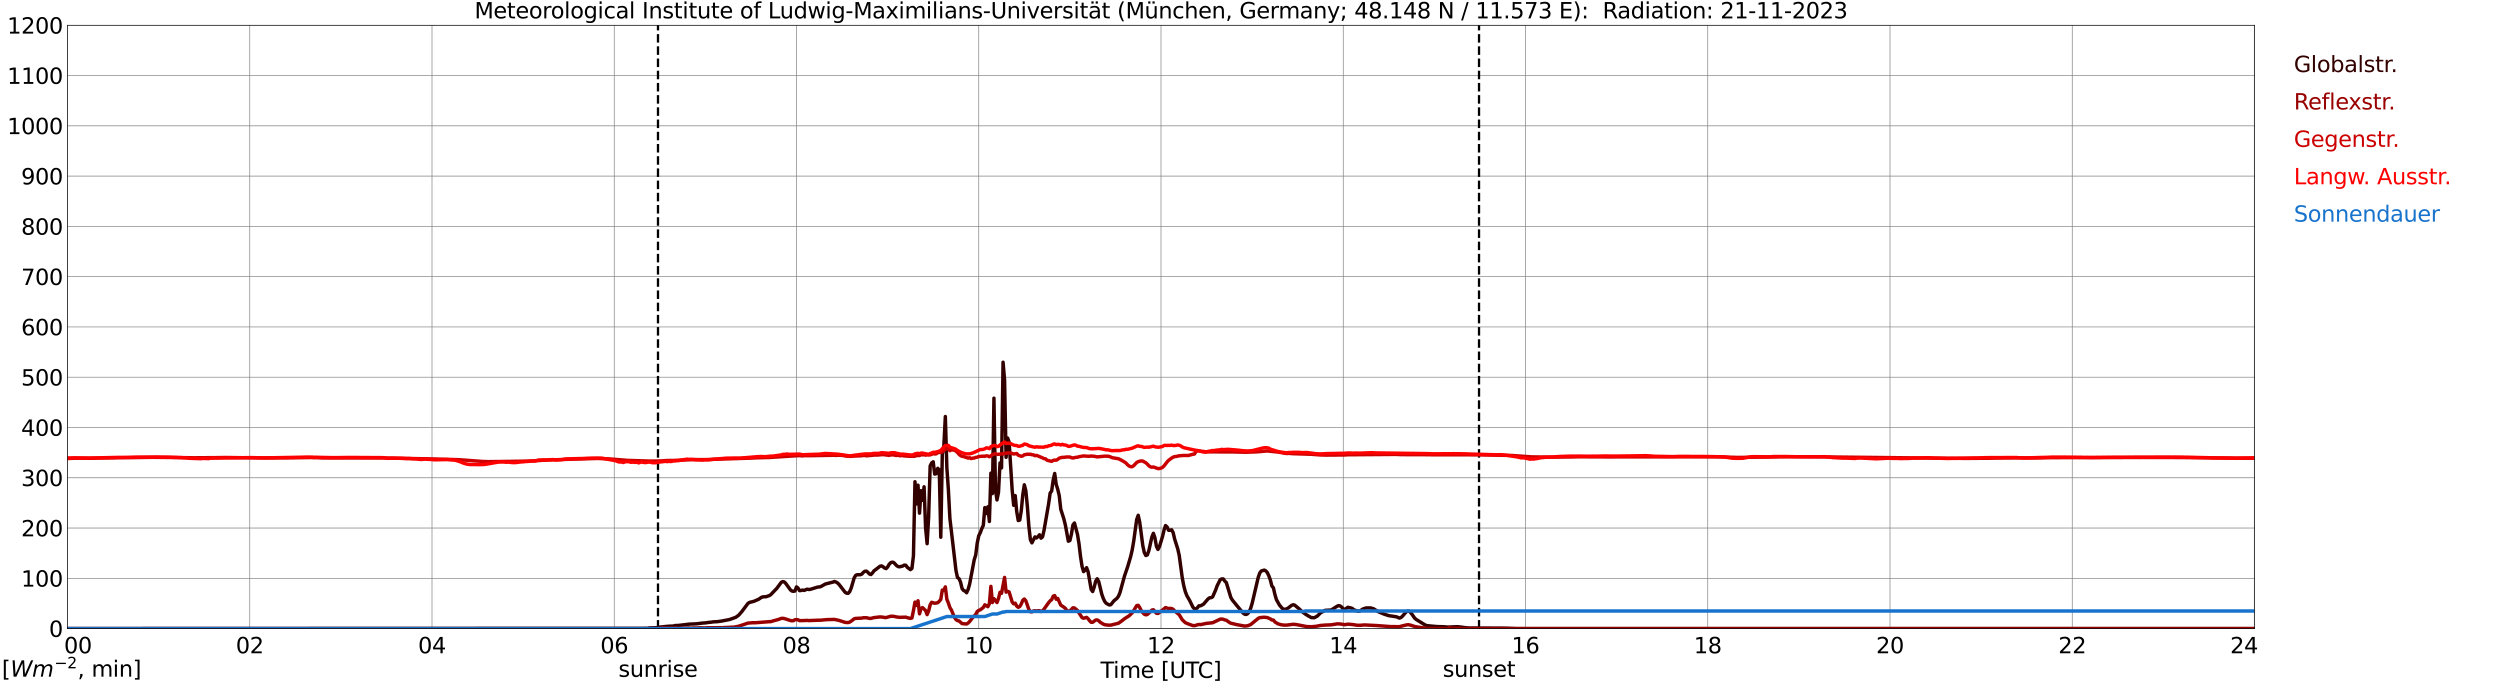 <?xml version="1.0" encoding="utf-8" standalone="no"?>
<!DOCTYPE svg PUBLIC "-//W3C//DTD SVG 1.1//EN"
  "http://www.w3.org/Graphics/SVG/1.1/DTD/svg11.dtd">
<svg xmlns:xlink="http://www.w3.org/1999/xlink" width="1085.4pt" height="296.64pt" viewBox="0 0 1085.4 296.64" xmlns="http://www.w3.org/2000/svg" version="1.1">
 <defs>
  <style type="text/css">*{stroke-linejoin: round; stroke-linecap: butt}</style>
 </defs>
 <g id="figure_1">
  <g id="patch_1">
   <path d="M 0 296.64 
L 1085.4 296.64 
L 1085.4 0 
L 0 0 
z
" style="fill: #ffffff"/>
  </g>
  <g id="axes_1">
   <g id="patch_2">
    <path d="M 29.306 272.909 
L 978.814 272.909 
L 978.814 10.976 
L 29.306 10.976 
z
" style="fill: #ffffff"/>
   </g>
   <g id="patch_3">
    <path d="M 978.814 272.909 
L 978.814 272.909 
L 978.814 10.976 
L 978.814 10.976 
z
" clip-path="url(#p552b9e410c)" style="fill: #d3d3d3; opacity: 0.25; stroke: #d3d3d3; stroke-linejoin: miter"/>
   </g>
   <g id="matplotlib.axis_1">
    <g id="xtick_1">
     <g id="line2d_1">
      <path d="M 29.306 272.909 
L 29.306 10.976 
" clip-path="url(#p552b9e410c)" style="fill: none; stroke: #808080; stroke-width: 0.3; stroke-linecap: square"/>
     </g>
     <g id="line2d_2"/>
     <g id="text_1">
      <!--    00 -->
      <g transform="translate(18.733 283.627) scale(0.095 -0.095)">
       <defs>
        <path id="DejaVuSans-20" transform="scale(0.016)"/>
        <path id="DejaVuSans-30" d="M 2034 4250 
Q 1547 4250 1301 3770 
Q 1056 3291 1056 2328 
Q 1056 1369 1301 889 
Q 1547 409 2034 409 
Q 2525 409 2770 889 
Q 3016 1369 3016 2328 
Q 3016 3291 2770 3770 
Q 2525 4250 2034 4250 
z
M 2034 4750 
Q 2819 4750 3233 4129 
Q 3647 3509 3647 2328 
Q 3647 1150 3233 529 
Q 2819 -91 2034 -91 
Q 1250 -91 836 529 
Q 422 1150 422 2328 
Q 422 3509 836 4129 
Q 1250 4750 2034 4750 
z
" transform="scale(0.016)"/>
       </defs>
       <use xlink:href="#DejaVuSans-20"/>
       <use xlink:href="#DejaVuSans-20" transform="translate(31.787 0)"/>
       <use xlink:href="#DejaVuSans-20" transform="translate(63.574 0)"/>
       <use xlink:href="#DejaVuSans-30" transform="translate(95.361 0)"/>
       <use xlink:href="#DejaVuSans-30" transform="translate(158.984 0)"/>
      </g>
     </g>
    </g>
    <g id="xtick_2">
     <g id="line2d_3">
      <path d="M 108.431 272.909 
L 108.431 10.976 
" clip-path="url(#p552b9e410c)" style="fill: none; stroke: #808080; stroke-width: 0.3; stroke-linecap: square"/>
     </g>
     <g id="line2d_4"/>
     <g id="text_2">
      <!-- 02 -->
      <g transform="translate(102.387 283.627) scale(0.095 -0.095)">
       <defs>
        <path id="DejaVuSans-32" d="M 1228 531 
L 3431 531 
L 3431 0 
L 469 0 
L 469 531 
Q 828 903 1448 1529 
Q 2069 2156 2228 2338 
Q 2531 2678 2651 2914 
Q 2772 3150 2772 3378 
Q 2772 3750 2511 3984 
Q 2250 4219 1831 4219 
Q 1534 4219 1204 4116 
Q 875 4013 500 3803 
L 500 4441 
Q 881 4594 1212 4672 
Q 1544 4750 1819 4750 
Q 2544 4750 2975 4387 
Q 3406 4025 3406 3419 
Q 3406 3131 3298 2873 
Q 3191 2616 2906 2266 
Q 2828 2175 2409 1742 
Q 1991 1309 1228 531 
z
" transform="scale(0.016)"/>
       </defs>
       <use xlink:href="#DejaVuSans-30"/>
       <use xlink:href="#DejaVuSans-32" transform="translate(63.623 0)"/>
      </g>
     </g>
    </g>
    <g id="xtick_3">
     <g id="line2d_5">
      <path d="M 187.557 272.909 
L 187.557 10.976 
" clip-path="url(#p552b9e410c)" style="fill: none; stroke: #808080; stroke-width: 0.3; stroke-linecap: square"/>
     </g>
     <g id="line2d_6"/>
     <g id="text_3">
      <!-- 04 -->
      <g transform="translate(181.513 283.627) scale(0.095 -0.095)">
       <defs>
        <path id="DejaVuSans-34" d="M 2419 4116 
L 825 1625 
L 2419 1625 
L 2419 4116 
z
M 2253 4666 
L 3047 4666 
L 3047 1625 
L 3713 1625 
L 3713 1100 
L 3047 1100 
L 3047 0 
L 2419 0 
L 2419 1100 
L 313 1100 
L 313 1709 
L 2253 4666 
z
" transform="scale(0.016)"/>
       </defs>
       <use xlink:href="#DejaVuSans-30"/>
       <use xlink:href="#DejaVuSans-34" transform="translate(63.623 0)"/>
      </g>
     </g>
    </g>
    <g id="xtick_4">
     <g id="line2d_7">
      <path d="M 266.683 272.909 
L 266.683 10.976 
" clip-path="url(#p552b9e410c)" style="fill: none; stroke: #808080; stroke-width: 0.3; stroke-linecap: square"/>
     </g>
     <g id="line2d_8"/>
     <g id="text_4">
      <!-- 06 -->
      <g transform="translate(260.638 283.627) scale(0.095 -0.095)">
       <defs>
        <path id="DejaVuSans-36" d="M 2113 2584 
Q 1688 2584 1439 2293 
Q 1191 2003 1191 1497 
Q 1191 994 1439 701 
Q 1688 409 2113 409 
Q 2538 409 2786 701 
Q 3034 994 3034 1497 
Q 3034 2003 2786 2293 
Q 2538 2584 2113 2584 
z
M 3366 4563 
L 3366 3988 
Q 3128 4100 2886 4159 
Q 2644 4219 2406 4219 
Q 1781 4219 1451 3797 
Q 1122 3375 1075 2522 
Q 1259 2794 1537 2939 
Q 1816 3084 2150 3084 
Q 2853 3084 3261 2657 
Q 3669 2231 3669 1497 
Q 3669 778 3244 343 
Q 2819 -91 2113 -91 
Q 1303 -91 875 529 
Q 447 1150 447 2328 
Q 447 3434 972 4092 
Q 1497 4750 2381 4750 
Q 2619 4750 2861 4703 
Q 3103 4656 3366 4563 
z
" transform="scale(0.016)"/>
       </defs>
       <use xlink:href="#DejaVuSans-30"/>
       <use xlink:href="#DejaVuSans-36" transform="translate(63.623 0)"/>
      </g>
     </g>
    </g>
    <g id="xtick_5">
     <g id="line2d_9">
      <path d="M 345.808 272.909 
L 345.808 10.976 
" clip-path="url(#p552b9e410c)" style="fill: none; stroke: #808080; stroke-width: 0.3; stroke-linecap: square"/>
     </g>
     <g id="line2d_10"/>
     <g id="text_5">
      <!-- 08 -->
      <g transform="translate(339.764 283.627) scale(0.095 -0.095)">
       <defs>
        <path id="DejaVuSans-38" d="M 2034 2216 
Q 1584 2216 1326 1975 
Q 1069 1734 1069 1313 
Q 1069 891 1326 650 
Q 1584 409 2034 409 
Q 2484 409 2743 651 
Q 3003 894 3003 1313 
Q 3003 1734 2745 1975 
Q 2488 2216 2034 2216 
z
M 1403 2484 
Q 997 2584 770 2862 
Q 544 3141 544 3541 
Q 544 4100 942 4425 
Q 1341 4750 2034 4750 
Q 2731 4750 3128 4425 
Q 3525 4100 3525 3541 
Q 3525 3141 3298 2862 
Q 3072 2584 2669 2484 
Q 3125 2378 3379 2068 
Q 3634 1759 3634 1313 
Q 3634 634 3220 271 
Q 2806 -91 2034 -91 
Q 1263 -91 848 271 
Q 434 634 434 1313 
Q 434 1759 690 2068 
Q 947 2378 1403 2484 
z
M 1172 3481 
Q 1172 3119 1398 2916 
Q 1625 2713 2034 2713 
Q 2441 2713 2670 2916 
Q 2900 3119 2900 3481 
Q 2900 3844 2670 4047 
Q 2441 4250 2034 4250 
Q 1625 4250 1398 4047 
Q 1172 3844 1172 3481 
z
" transform="scale(0.016)"/>
       </defs>
       <use xlink:href="#DejaVuSans-30"/>
       <use xlink:href="#DejaVuSans-38" transform="translate(63.623 0)"/>
      </g>
     </g>
    </g>
    <g id="xtick_6">
     <g id="line2d_11">
      <path d="M 424.934 272.909 
L 424.934 10.976 
" clip-path="url(#p552b9e410c)" style="fill: none; stroke: #808080; stroke-width: 0.3; stroke-linecap: square"/>
     </g>
     <g id="line2d_12"/>
     <g id="text_6">
      <!-- 10 -->
      <g transform="translate(418.89 283.627) scale(0.095 -0.095)">
       <defs>
        <path id="DejaVuSans-31" d="M 794 531 
L 1825 531 
L 1825 4091 
L 703 3866 
L 703 4441 
L 1819 4666 
L 2450 4666 
L 2450 531 
L 3481 531 
L 3481 0 
L 794 0 
L 794 531 
z
" transform="scale(0.016)"/>
       </defs>
       <use xlink:href="#DejaVuSans-31"/>
       <use xlink:href="#DejaVuSans-30" transform="translate(63.623 0)"/>
      </g>
     </g>
    </g>
    <g id="xtick_7">
     <g id="line2d_13">
      <path d="M 504.06 272.909 
L 504.06 10.976 
" clip-path="url(#p552b9e410c)" style="fill: none; stroke: #808080; stroke-width: 0.3; stroke-linecap: square"/>
     </g>
     <g id="line2d_14"/>
     <g id="text_7">
      <!-- 12 -->
      <g transform="translate(498.015 283.627) scale(0.095 -0.095)">
       <use xlink:href="#DejaVuSans-31"/>
       <use xlink:href="#DejaVuSans-32" transform="translate(63.623 0)"/>
      </g>
     </g>
    </g>
    <g id="xtick_8">
     <g id="line2d_15">
      <path d="M 583.185 272.909 
L 583.185 10.976 
" clip-path="url(#p552b9e410c)" style="fill: none; stroke: #808080; stroke-width: 0.3; stroke-linecap: square"/>
     </g>
     <g id="line2d_16"/>
     <g id="text_8">
      <!-- 14 -->
      <g transform="translate(577.141 283.627) scale(0.095 -0.095)">
       <use xlink:href="#DejaVuSans-31"/>
       <use xlink:href="#DejaVuSans-34" transform="translate(63.623 0)"/>
      </g>
     </g>
    </g>
    <g id="xtick_9">
     <g id="line2d_17">
      <path d="M 662.311 272.909 
L 662.311 10.976 
" clip-path="url(#p552b9e410c)" style="fill: none; stroke: #808080; stroke-width: 0.3; stroke-linecap: square"/>
     </g>
     <g id="line2d_18"/>
     <g id="text_9">
      <!-- 16 -->
      <g transform="translate(656.267 283.627) scale(0.095 -0.095)">
       <use xlink:href="#DejaVuSans-31"/>
       <use xlink:href="#DejaVuSans-36" transform="translate(63.623 0)"/>
      </g>
     </g>
    </g>
    <g id="xtick_10">
     <g id="line2d_19">
      <path d="M 741.437 272.909 
L 741.437 10.976 
" clip-path="url(#p552b9e410c)" style="fill: none; stroke: #808080; stroke-width: 0.3; stroke-linecap: square"/>
     </g>
     <g id="line2d_20"/>
     <g id="text_10">
      <!-- 18 -->
      <g transform="translate(735.392 283.627) scale(0.095 -0.095)">
       <use xlink:href="#DejaVuSans-31"/>
       <use xlink:href="#DejaVuSans-38" transform="translate(63.623 0)"/>
      </g>
     </g>
    </g>
    <g id="xtick_11">
     <g id="line2d_21">
      <path d="M 820.562 272.909 
L 820.562 10.976 
" clip-path="url(#p552b9e410c)" style="fill: none; stroke: #808080; stroke-width: 0.3; stroke-linecap: square"/>
     </g>
     <g id="line2d_22"/>
     <g id="text_11">
      <!-- 20 -->
      <g transform="translate(814.518 283.627) scale(0.095 -0.095)">
       <use xlink:href="#DejaVuSans-32"/>
       <use xlink:href="#DejaVuSans-30" transform="translate(63.623 0)"/>
      </g>
     </g>
    </g>
    <g id="xtick_12">
     <g id="line2d_23">
      <path d="M 899.688 272.909 
L 899.688 10.976 
" clip-path="url(#p552b9e410c)" style="fill: none; stroke: #808080; stroke-width: 0.3; stroke-linecap: square"/>
     </g>
     <g id="line2d_24"/>
     <g id="text_12">
      <!-- 22 -->
      <g transform="translate(893.644 283.627) scale(0.095 -0.095)">
       <use xlink:href="#DejaVuSans-32"/>
       <use xlink:href="#DejaVuSans-32" transform="translate(63.623 0)"/>
      </g>
     </g>
    </g>
    <g id="xtick_13">
     <g id="line2d_25">
      <path d="M 978.814 272.909 
L 978.814 10.976 
" clip-path="url(#p552b9e410c)" style="fill: none; stroke: #808080; stroke-width: 0.3; stroke-linecap: square"/>
     </g>
     <g id="line2d_26"/>
     <g id="text_13">
      <!-- 24    -->
      <g transform="translate(968.241 283.627) scale(0.095 -0.095)">
       <use xlink:href="#DejaVuSans-32"/>
       <use xlink:href="#DejaVuSans-34" transform="translate(63.623 0)"/>
       <use xlink:href="#DejaVuSans-20" transform="translate(127.246 0)"/>
       <use xlink:href="#DejaVuSans-20" transform="translate(159.033 0)"/>
       <use xlink:href="#DejaVuSans-20" transform="translate(190.82 0)"/>
      </g>
     </g>
    </g>
    <g id="text_14">
     <!-- Time [UTC] -->
     <g transform="translate(477.806 294.322) scale(0.095 -0.095)">
      <defs>
       <path id="DejaVuSans-54" d="M -19 4666 
L 3928 4666 
L 3928 4134 
L 2272 4134 
L 2272 0 
L 1638 0 
L 1638 4134 
L -19 4134 
L -19 4666 
z
" transform="scale(0.016)"/>
       <path id="DejaVuSans-69" d="M 603 3500 
L 1178 3500 
L 1178 0 
L 603 0 
L 603 3500 
z
M 603 4863 
L 1178 4863 
L 1178 4134 
L 603 4134 
L 603 4863 
z
" transform="scale(0.016)"/>
       <path id="DejaVuSans-6d" d="M 3328 2828 
Q 3544 3216 3844 3400 
Q 4144 3584 4550 3584 
Q 5097 3584 5394 3201 
Q 5691 2819 5691 2113 
L 5691 0 
L 5113 0 
L 5113 2094 
Q 5113 2597 4934 2840 
Q 4756 3084 4391 3084 
Q 3944 3084 3684 2787 
Q 3425 2491 3425 1978 
L 3425 0 
L 2847 0 
L 2847 2094 
Q 2847 2600 2669 2842 
Q 2491 3084 2119 3084 
Q 1678 3084 1418 2786 
Q 1159 2488 1159 1978 
L 1159 0 
L 581 0 
L 581 3500 
L 1159 3500 
L 1159 2956 
Q 1356 3278 1631 3431 
Q 1906 3584 2284 3584 
Q 2666 3584 2933 3390 
Q 3200 3197 3328 2828 
z
" transform="scale(0.016)"/>
       <path id="DejaVuSans-65" d="M 3597 1894 
L 3597 1613 
L 953 1613 
Q 991 1019 1311 708 
Q 1631 397 2203 397 
Q 2534 397 2845 478 
Q 3156 559 3463 722 
L 3463 178 
Q 3153 47 2828 -22 
Q 2503 -91 2169 -91 
Q 1331 -91 842 396 
Q 353 884 353 1716 
Q 353 2575 817 3079 
Q 1281 3584 2069 3584 
Q 2775 3584 3186 3129 
Q 3597 2675 3597 1894 
z
M 3022 2063 
Q 3016 2534 2758 2815 
Q 2500 3097 2075 3097 
Q 1594 3097 1305 2825 
Q 1016 2553 972 2059 
L 3022 2063 
z
" transform="scale(0.016)"/>
       <path id="DejaVuSans-5b" d="M 550 4863 
L 1875 4863 
L 1875 4416 
L 1125 4416 
L 1125 -397 
L 1875 -397 
L 1875 -844 
L 550 -844 
L 550 4863 
z
" transform="scale(0.016)"/>
       <path id="DejaVuSans-55" d="M 556 4666 
L 1191 4666 
L 1191 1831 
Q 1191 1081 1462 751 
Q 1734 422 2344 422 
Q 2950 422 3222 751 
Q 3494 1081 3494 1831 
L 3494 4666 
L 4128 4666 
L 4128 1753 
Q 4128 841 3676 375 
Q 3225 -91 2344 -91 
Q 1459 -91 1007 375 
Q 556 841 556 1753 
L 556 4666 
z
" transform="scale(0.016)"/>
       <path id="DejaVuSans-43" d="M 4122 4306 
L 4122 3641 
Q 3803 3938 3442 4084 
Q 3081 4231 2675 4231 
Q 1875 4231 1450 3742 
Q 1025 3253 1025 2328 
Q 1025 1406 1450 917 
Q 1875 428 2675 428 
Q 3081 428 3442 575 
Q 3803 722 4122 1019 
L 4122 359 
Q 3791 134 3420 21 
Q 3050 -91 2638 -91 
Q 1578 -91 968 557 
Q 359 1206 359 2328 
Q 359 3453 968 4101 
Q 1578 4750 2638 4750 
Q 3056 4750 3426 4639 
Q 3797 4528 4122 4306 
z
" transform="scale(0.016)"/>
       <path id="DejaVuSans-5d" d="M 1947 4863 
L 1947 -844 
L 622 -844 
L 622 -397 
L 1369 -397 
L 1369 4416 
L 622 4416 
L 622 4863 
L 1947 4863 
z
" transform="scale(0.016)"/>
      </defs>
      <use xlink:href="#DejaVuSans-54"/>
      <use xlink:href="#DejaVuSans-69" transform="translate(57.959 0)"/>
      <use xlink:href="#DejaVuSans-6d" transform="translate(85.742 0)"/>
      <use xlink:href="#DejaVuSans-65" transform="translate(183.154 0)"/>
      <use xlink:href="#DejaVuSans-20" transform="translate(244.678 0)"/>
      <use xlink:href="#DejaVuSans-5b" transform="translate(276.465 0)"/>
      <use xlink:href="#DejaVuSans-55" transform="translate(315.479 0)"/>
      <use xlink:href="#DejaVuSans-54" transform="translate(388.672 0)"/>
      <use xlink:href="#DejaVuSans-43" transform="translate(443.881 0)"/>
      <use xlink:href="#DejaVuSans-5d" transform="translate(513.705 0)"/>
     </g>
    </g>
   </g>
   <g id="matplotlib.axis_2">
    <g id="ytick_1">
     <g id="line2d_27">
      <path d="M 29.306 272.909 
L 978.814 272.909 
" clip-path="url(#p552b9e410c)" style="fill: none; stroke: #808080; stroke-width: 0.3; stroke-linecap: square"/>
     </g>
     <g id="line2d_28"/>
     <g id="text_15">
      <!-- 0 -->
      <g transform="translate(21.261 276.518) scale(0.095 -0.095)">
       <use xlink:href="#DejaVuSans-30"/>
      </g>
     </g>
    </g>
    <g id="ytick_2">
     <g id="line2d_29">
      <path d="M 29.306 251.081 
L 978.814 251.081 
" clip-path="url(#p552b9e410c)" style="fill: none; stroke: #808080; stroke-width: 0.3; stroke-linecap: square"/>
     </g>
     <g id="line2d_30"/>
     <g id="text_16">
      <!-- 100 -->
      <g transform="translate(9.173 254.69) scale(0.095 -0.095)">
       <use xlink:href="#DejaVuSans-31"/>
       <use xlink:href="#DejaVuSans-30" transform="translate(63.623 0)"/>
       <use xlink:href="#DejaVuSans-30" transform="translate(127.246 0)"/>
      </g>
     </g>
    </g>
    <g id="ytick_3">
     <g id="line2d_31">
      <path d="M 29.306 229.253 
L 978.814 229.253 
" clip-path="url(#p552b9e410c)" style="fill: none; stroke: #808080; stroke-width: 0.3; stroke-linecap: square"/>
     </g>
     <g id="line2d_32"/>
     <g id="text_17">
      <!-- 200 -->
      <g transform="translate(9.173 232.863) scale(0.095 -0.095)">
       <use xlink:href="#DejaVuSans-32"/>
       <use xlink:href="#DejaVuSans-30" transform="translate(63.623 0)"/>
       <use xlink:href="#DejaVuSans-30" transform="translate(127.246 0)"/>
      </g>
     </g>
    </g>
    <g id="ytick_4">
     <g id="line2d_33">
      <path d="M 29.306 207.426 
L 978.814 207.426 
" clip-path="url(#p552b9e410c)" style="fill: none; stroke: #808080; stroke-width: 0.3; stroke-linecap: square"/>
     </g>
     <g id="line2d_34"/>
     <g id="text_18">
      <!-- 300 -->
      <g transform="translate(9.173 211.035) scale(0.095 -0.095)">
       <defs>
        <path id="DejaVuSans-33" d="M 2597 2516 
Q 3050 2419 3304 2112 
Q 3559 1806 3559 1356 
Q 3559 666 3084 287 
Q 2609 -91 1734 -91 
Q 1441 -91 1130 -33 
Q 819 25 488 141 
L 488 750 
Q 750 597 1062 519 
Q 1375 441 1716 441 
Q 2309 441 2620 675 
Q 2931 909 2931 1356 
Q 2931 1769 2642 2001 
Q 2353 2234 1838 2234 
L 1294 2234 
L 1294 2753 
L 1863 2753 
Q 2328 2753 2575 2939 
Q 2822 3125 2822 3475 
Q 2822 3834 2567 4026 
Q 2313 4219 1838 4219 
Q 1578 4219 1281 4162 
Q 984 4106 628 3988 
L 628 4550 
Q 988 4650 1302 4700 
Q 1616 4750 1894 4750 
Q 2613 4750 3031 4423 
Q 3450 4097 3450 3541 
Q 3450 3153 3228 2886 
Q 3006 2619 2597 2516 
z
" transform="scale(0.016)"/>
       </defs>
       <use xlink:href="#DejaVuSans-33"/>
       <use xlink:href="#DejaVuSans-30" transform="translate(63.623 0)"/>
       <use xlink:href="#DejaVuSans-30" transform="translate(127.246 0)"/>
      </g>
     </g>
    </g>
    <g id="ytick_5">
     <g id="line2d_35">
      <path d="M 29.306 185.598 
L 978.814 185.598 
" clip-path="url(#p552b9e410c)" style="fill: none; stroke: #808080; stroke-width: 0.3; stroke-linecap: square"/>
     </g>
     <g id="line2d_36"/>
     <g id="text_19">
      <!-- 400 -->
      <g transform="translate(9.173 189.207) scale(0.095 -0.095)">
       <use xlink:href="#DejaVuSans-34"/>
       <use xlink:href="#DejaVuSans-30" transform="translate(63.623 0)"/>
       <use xlink:href="#DejaVuSans-30" transform="translate(127.246 0)"/>
      </g>
     </g>
    </g>
    <g id="ytick_6">
     <g id="line2d_37">
      <path d="M 29.306 163.77 
L 978.814 163.77 
" clip-path="url(#p552b9e410c)" style="fill: none; stroke: #808080; stroke-width: 0.3; stroke-linecap: square"/>
     </g>
     <g id="line2d_38"/>
     <g id="text_20">
      <!-- 500 -->
      <g transform="translate(9.173 167.379) scale(0.095 -0.095)">
       <defs>
        <path id="DejaVuSans-35" d="M 691 4666 
L 3169 4666 
L 3169 4134 
L 1269 4134 
L 1269 2991 
Q 1406 3038 1543 3061 
Q 1681 3084 1819 3084 
Q 2600 3084 3056 2656 
Q 3513 2228 3513 1497 
Q 3513 744 3044 326 
Q 2575 -91 1722 -91 
Q 1428 -91 1123 -41 
Q 819 9 494 109 
L 494 744 
Q 775 591 1075 516 
Q 1375 441 1709 441 
Q 2250 441 2565 725 
Q 2881 1009 2881 1497 
Q 2881 1984 2565 2268 
Q 2250 2553 1709 2553 
Q 1456 2553 1204 2497 
Q 953 2441 691 2322 
L 691 4666 
z
" transform="scale(0.016)"/>
       </defs>
       <use xlink:href="#DejaVuSans-35"/>
       <use xlink:href="#DejaVuSans-30" transform="translate(63.623 0)"/>
       <use xlink:href="#DejaVuSans-30" transform="translate(127.246 0)"/>
      </g>
     </g>
    </g>
    <g id="ytick_7">
     <g id="line2d_39">
      <path d="M 29.306 141.942 
L 978.814 141.942 
" clip-path="url(#p552b9e410c)" style="fill: none; stroke: #808080; stroke-width: 0.3; stroke-linecap: square"/>
     </g>
     <g id="line2d_40"/>
     <g id="text_21">
      <!-- 600 -->
      <g transform="translate(9.173 145.551) scale(0.095 -0.095)">
       <use xlink:href="#DejaVuSans-36"/>
       <use xlink:href="#DejaVuSans-30" transform="translate(63.623 0)"/>
       <use xlink:href="#DejaVuSans-30" transform="translate(127.246 0)"/>
      </g>
     </g>
    </g>
    <g id="ytick_8">
     <g id="line2d_41">
      <path d="M 29.306 120.114 
L 978.814 120.114 
" clip-path="url(#p552b9e410c)" style="fill: none; stroke: #808080; stroke-width: 0.3; stroke-linecap: square"/>
     </g>
     <g id="line2d_42"/>
     <g id="text_22">
      <!-- 700 -->
      <g transform="translate(9.173 123.724) scale(0.095 -0.095)">
       <defs>
        <path id="DejaVuSans-37" d="M 525 4666 
L 3525 4666 
L 3525 4397 
L 1831 0 
L 1172 0 
L 2766 4134 
L 525 4134 
L 525 4666 
z
" transform="scale(0.016)"/>
       </defs>
       <use xlink:href="#DejaVuSans-37"/>
       <use xlink:href="#DejaVuSans-30" transform="translate(63.623 0)"/>
       <use xlink:href="#DejaVuSans-30" transform="translate(127.246 0)"/>
      </g>
     </g>
    </g>
    <g id="ytick_9">
     <g id="line2d_43">
      <path d="M 29.306 98.287 
L 978.814 98.287 
" clip-path="url(#p552b9e410c)" style="fill: none; stroke: #808080; stroke-width: 0.3; stroke-linecap: square"/>
     </g>
     <g id="line2d_44"/>
     <g id="text_23">
      <!-- 800 -->
      <g transform="translate(9.173 101.896) scale(0.095 -0.095)">
       <use xlink:href="#DejaVuSans-38"/>
       <use xlink:href="#DejaVuSans-30" transform="translate(63.623 0)"/>
       <use xlink:href="#DejaVuSans-30" transform="translate(127.246 0)"/>
      </g>
     </g>
    </g>
    <g id="ytick_10">
     <g id="line2d_45">
      <path d="M 29.306 76.459 
L 978.814 76.459 
" clip-path="url(#p552b9e410c)" style="fill: none; stroke: #808080; stroke-width: 0.3; stroke-linecap: square"/>
     </g>
     <g id="line2d_46"/>
     <g id="text_24">
      <!-- 900 -->
      <g transform="translate(9.173 80.068) scale(0.095 -0.095)">
       <defs>
        <path id="DejaVuSans-39" d="M 703 97 
L 703 672 
Q 941 559 1184 500 
Q 1428 441 1663 441 
Q 2288 441 2617 861 
Q 2947 1281 2994 2138 
Q 2813 1869 2534 1725 
Q 2256 1581 1919 1581 
Q 1219 1581 811 2004 
Q 403 2428 403 3163 
Q 403 3881 828 4315 
Q 1253 4750 1959 4750 
Q 2769 4750 3195 4129 
Q 3622 3509 3622 2328 
Q 3622 1225 3098 567 
Q 2575 -91 1691 -91 
Q 1453 -91 1209 -44 
Q 966 3 703 97 
z
M 1959 2075 
Q 2384 2075 2632 2365 
Q 2881 2656 2881 3163 
Q 2881 3666 2632 3958 
Q 2384 4250 1959 4250 
Q 1534 4250 1286 3958 
Q 1038 3666 1038 3163 
Q 1038 2656 1286 2365 
Q 1534 2075 1959 2075 
z
" transform="scale(0.016)"/>
       </defs>
       <use xlink:href="#DejaVuSans-39"/>
       <use xlink:href="#DejaVuSans-30" transform="translate(63.623 0)"/>
       <use xlink:href="#DejaVuSans-30" transform="translate(127.246 0)"/>
      </g>
     </g>
    </g>
    <g id="ytick_11">
     <g id="line2d_47">
      <path d="M 29.306 54.631 
L 978.814 54.631 
" clip-path="url(#p552b9e410c)" style="fill: none; stroke: #808080; stroke-width: 0.3; stroke-linecap: square"/>
     </g>
     <g id="line2d_48"/>
     <g id="text_25">
      <!-- 1000 -->
      <g transform="translate(3.128 58.24) scale(0.095 -0.095)">
       <use xlink:href="#DejaVuSans-31"/>
       <use xlink:href="#DejaVuSans-30" transform="translate(63.623 0)"/>
       <use xlink:href="#DejaVuSans-30" transform="translate(127.246 0)"/>
       <use xlink:href="#DejaVuSans-30" transform="translate(190.869 0)"/>
      </g>
     </g>
    </g>
    <g id="ytick_12">
     <g id="line2d_49">
      <path d="M 29.306 32.803 
L 978.814 32.803 
" clip-path="url(#p552b9e410c)" style="fill: none; stroke: #808080; stroke-width: 0.3; stroke-linecap: square"/>
     </g>
     <g id="line2d_50"/>
     <g id="text_26">
      <!-- 1100 -->
      <g transform="translate(3.128 36.413) scale(0.095 -0.095)">
       <use xlink:href="#DejaVuSans-31"/>
       <use xlink:href="#DejaVuSans-31" transform="translate(63.623 0)"/>
       <use xlink:href="#DejaVuSans-30" transform="translate(127.246 0)"/>
       <use xlink:href="#DejaVuSans-30" transform="translate(190.869 0)"/>
      </g>
     </g>
    </g>
    <g id="ytick_13">
     <g id="line2d_51">
      <path d="M 29.306 10.976 
L 978.814 10.976 
" clip-path="url(#p552b9e410c)" style="fill: none; stroke: #808080; stroke-width: 0.3; stroke-linecap: square"/>
     </g>
     <g id="line2d_52"/>
     <g id="text_27">
      <!-- 1200 -->
      <g transform="translate(3.128 14.585) scale(0.095 -0.095)">
       <use xlink:href="#DejaVuSans-31"/>
       <use xlink:href="#DejaVuSans-32" transform="translate(63.623 0)"/>
       <use xlink:href="#DejaVuSans-30" transform="translate(127.246 0)"/>
       <use xlink:href="#DejaVuSans-30" transform="translate(190.869 0)"/>
      </g>
     </g>
    </g>
   </g>
   <g id="line2d_53">
    <path d="M 285.673 272.909 
L 285.673 10.976 
" clip-path="url(#p552b9e410c)" style="fill: none; stroke-dasharray: 3.7,1.6; stroke-dashoffset: 0; stroke: #000000"/>
   </g>
   <g id="line2d_54">
    <path d="M 642.134 272.909 
L 642.134 10.976 
" clip-path="url(#p552b9e410c)" style="fill: none; stroke-dasharray: 3.7,1.6; stroke-dashoffset: 0; stroke: #000000"/>
   </g>
   <g id="line2d_55">
    <path d="M 29.306 272.909 
L 279.87 272.808 
L 280.53 272.769 
L 281.189 272.85 
L 281.849 272.627 
L 283.167 272.586 
L 285.145 272.525 
L 285.805 272.302 
L 287.783 272.14 
L 289.102 271.979 
L 291.08 271.837 
L 292.399 271.815 
L 293.058 271.573 
L 294.377 271.553 
L 297.674 271.167 
L 298.992 270.986 
L 302.289 270.844 
L 304.927 270.519 
L 306.246 270.438 
L 307.564 270.235 
L 308.883 270.115 
L 309.543 269.993 
L 311.521 269.89 
L 313.499 269.606 
L 316.796 268.958 
L 319.433 268.006 
L 320.752 267.052 
L 322.071 265.533 
L 324.708 262.006 
L 325.368 261.561 
L 327.346 261.054 
L 329.324 260.203 
L 330.643 259.312 
L 331.302 259.129 
L 332.621 259.068 
L 333.94 258.603 
L 334.599 258.217 
L 337.236 255.46 
L 339.215 252.805 
L 339.874 252.502 
L 340.533 252.664 
L 341.193 253.373 
L 343.171 256.11 
L 343.83 256.595 
L 344.49 256.737 
L 345.149 256.575 
L 345.808 254.811 
L 346.468 255.318 
L 347.127 256.433 
L 347.787 256.372 
L 348.446 256.169 
L 349.105 256.352 
L 350.424 255.785 
L 351.083 255.927 
L 351.743 255.885 
L 355.04 254.873 
L 355.699 254.833 
L 356.359 254.67 
L 358.337 253.556 
L 361.634 252.725 
L 362.293 252.441 
L 362.952 252.705 
L 363.612 253.089 
L 364.271 253.718 
L 366.909 257.143 
L 367.568 257.549 
L 368.227 257.588 
L 368.887 256.9 
L 369.546 255.34 
L 370.865 250.839 
L 371.524 249.765 
L 372.184 249.523 
L 373.502 249.523 
L 374.162 249.258 
L 374.821 248.51 
L 375.481 248.023 
L 376.14 247.962 
L 376.799 248.468 
L 377.459 249.197 
L 378.118 249.442 
L 378.777 248.752 
L 379.437 247.861 
L 382.074 245.834 
L 382.734 245.692 
L 383.393 246.076 
L 384.053 246.604 
L 384.712 246.868 
L 385.371 246.159 
L 386.031 245.002 
L 386.69 244.314 
L 387.349 244.05 
L 388.009 244.212 
L 389.328 245.611 
L 389.987 246.017 
L 390.646 246.076 
L 391.965 245.733 
L 392.624 245.327 
L 393.284 245.428 
L 393.943 246.34 
L 395.262 247.314 
L 395.921 246.785 
L 396.581 241.313 
L 397.24 209.15 
L 397.899 218.798 
L 398.559 210.649 
L 399.218 222.79 
L 399.878 213.042 
L 400.537 217.217 
L 401.196 211.359 
L 401.856 229.255 
L 402.515 236.044 
L 403.175 224.451 
L 403.834 202.279 
L 404.493 200.982 
L 405.153 200.495 
L 405.812 205.826 
L 406.471 205.664 
L 407.131 203.313 
L 407.79 204.003 
L 408.45 233.248 
L 409.109 197.232 
L 409.768 193.768 
L 410.428 180.837 
L 411.087 203.049 
L 411.746 212.575 
L 412.406 225.099 
L 415.043 247.678 
L 415.703 250.738 
L 416.362 251.205 
L 417.022 252.744 
L 417.681 255.482 
L 418.34 256.372 
L 419 256.617 
L 419.659 257.346 
L 420.318 255.907 
L 420.978 253.556 
L 422.956 243.077 
L 423.615 240.97 
L 424.275 235.74 
L 424.934 232.599 
L 425.593 231.303 
L 426.253 229.52 
L 426.912 228.101 
L 427.572 220.378 
L 428.231 222.932 
L 428.89 220.033 
L 429.55 226.398 
L 430.209 205.422 
L 430.869 214.297 
L 431.528 172.872 
L 432.187 212.758 
L 432.847 217.054 
L 433.506 213.751 
L 434.165 200.982 
L 434.825 203.13 
L 435.484 157.265 
L 436.144 164.988 
L 436.803 198.55 
L 437.462 190.179 
L 438.122 191.943 
L 439.44 212.717 
L 440.1 219.385 
L 440.759 215.17 
L 441.419 222.1 
L 442.078 225.992 
L 442.737 225.789 
L 443.397 221.736 
L 444.056 214.784 
L 444.716 210.488 
L 445.375 213.042 
L 446.034 219.811 
L 446.694 228.526 
L 447.353 234.302 
L 448.012 235.679 
L 449.331 233.106 
L 449.991 233.551 
L 450.65 232.984 
L 451.309 232.193 
L 451.969 233.654 
L 452.628 233.086 
L 453.287 230.188 
L 455.266 218.756 
L 455.925 214.096 
L 456.584 213.184 
L 457.244 208.46 
L 457.903 205.564 
L 458.563 210.346 
L 459.222 212.394 
L 459.881 215.209 
L 460.541 221.088 
L 461.859 225.202 
L 462.519 227.876 
L 463.838 234.97 
L 464.497 234.686 
L 465.156 231.951 
L 465.816 227.937 
L 466.475 227.066 
L 467.794 231.99 
L 468.453 236.024 
L 469.113 241.577 
L 469.772 245.834 
L 470.431 248.165 
L 471.091 247.578 
L 471.75 246.462 
L 472.409 248.226 
L 473.728 255.866 
L 474.388 256.82 
L 475.047 254.934 
L 475.706 252.319 
L 476.366 251.286 
L 477.025 252.522 
L 478.344 257.952 
L 479.003 259.819 
L 479.663 261.196 
L 480.322 261.967 
L 481.641 262.656 
L 482.3 262.514 
L 483.619 260.851 
L 484.938 259.758 
L 485.597 258.865 
L 486.256 257.243 
L 488.235 250.009 
L 489.553 246.159 
L 490.872 241.699 
L 491.532 238.862 
L 492.191 235.051 
L 493.51 225.547 
L 494.169 223.722 
L 494.828 226.782 
L 496.147 236.814 
L 496.807 239.875 
L 497.466 241.171 
L 498.125 240.929 
L 498.785 239.065 
L 500.103 233.126 
L 500.763 231.545 
L 501.422 233.512 
L 502.082 237.24 
L 502.741 238.537 
L 503.4 237.282 
L 504.719 232.923 
L 505.379 230.126 
L 506.038 228.182 
L 506.697 228.769 
L 507.357 230.229 
L 508.016 230.229 
L 508.675 230.004 
L 509.335 231.242 
L 509.994 234.079 
L 511.313 238.253 
L 511.972 241.112 
L 513.291 250.9 
L 513.95 254.346 
L 514.61 256.859 
L 515.269 258.561 
L 516.588 260.873 
L 517.907 263.608 
L 518.566 264.298 
L 519.226 264.418 
L 519.885 263.831 
L 520.544 262.999 
L 521.204 263.021 
L 522.522 262.311 
L 524.501 260 
L 525.16 259.535 
L 525.819 259.493 
L 526.479 259.149 
L 527.797 256.11 
L 528.457 254.266 
L 529.776 251.651 
L 530.435 251.347 
L 531.094 251.347 
L 531.754 252.279 
L 532.413 252.928 
L 534.391 259.432 
L 535.051 260.528 
L 537.029 262.96 
L 539.666 266.142 
L 540.326 266.627 
L 540.985 266.79 
L 541.644 266.485 
L 542.304 265.636 
L 542.963 264.176 
L 543.623 261.967 
L 546.26 250.719 
L 546.919 248.813 
L 547.579 247.901 
L 548.898 247.517 
L 549.557 247.861 
L 550.216 248.59 
L 550.876 249.987 
L 551.535 251.812 
L 552.195 254.408 
L 552.854 255.198 
L 553.513 258.094 
L 554.173 260.345 
L 555.491 262.696 
L 556.81 264.256 
L 557.47 264.501 
L 558.129 264.501 
L 558.788 264.256 
L 559.448 263.85 
L 560.766 262.818 
L 561.426 262.554 
L 562.085 262.715 
L 564.063 264.359 
L 565.382 265.614 
L 566.701 266.587 
L 568.02 267.419 
L 569.338 268.148 
L 570.657 268.187 
L 571.976 267.439 
L 573.295 266.101 
L 575.273 264.985 
L 577.91 264.843 
L 579.229 264.034 
L 580.548 263.182 
L 581.207 262.94 
L 581.867 263.082 
L 582.526 263.608 
L 583.185 264.317 
L 583.845 264.601 
L 585.164 263.669 
L 586.482 263.933 
L 587.142 264.195 
L 587.801 264.763 
L 589.779 265.411 
L 590.439 265.23 
L 591.757 264.379 
L 593.076 263.953 
L 595.054 263.933 
L 596.373 264.317 
L 598.351 265.553 
L 600.989 266.668 
L 602.967 267.297 
L 606.264 267.784 
L 607.582 268.351 
L 608.242 268.107 
L 608.901 267.52 
L 610.22 265.959 
L 610.879 265.391 
L 611.539 265.291 
L 612.198 265.675 
L 612.858 266.465 
L 614.176 268.351 
L 614.836 268.938 
L 618.792 271.37 
L 619.451 271.614 
L 621.429 271.815 
L 624.067 272.04 
L 626.705 272.099 
L 628.683 272.263 
L 632.639 272.079 
L 633.958 272.202 
L 635.936 272.485 
L 637.914 272.647 
L 639.233 272.647 
L 653.739 272.728 
L 658.355 272.909 
L 978.154 272.909 
L 978.154 272.909 
" clip-path="url(#p552b9e410c)" style="fill: none; stroke: #330000; stroke-width: 1.5; stroke-linecap: square"/>
   </g>
   <g id="line2d_56">
    <path d="M 29.306 272.909 
L 286.464 272.909 
L 287.124 272.601 
L 288.442 272.581 
L 289.761 272.662 
L 290.42 272.763 
L 291.08 272.662 
L 292.399 272.701 
L 293.058 272.601 
L 295.036 272.782 
L 296.355 272.682 
L 297.014 272.763 
L 298.992 272.621 
L 299.652 272.701 
L 301.63 272.621 
L 302.289 272.662 
L 303.608 272.56 
L 304.927 272.581 
L 306.246 272.64 
L 306.905 272.52 
L 310.861 272.54 
L 312.839 272.479 
L 313.499 272.581 
L 314.158 272.459 
L 315.477 272.418 
L 318.774 272.256 
L 320.752 271.872 
L 324.708 270.534 
L 326.686 270.372 
L 328.005 270.372 
L 333.94 269.905 
L 334.599 269.905 
L 335.918 269.499 
L 337.896 268.973 
L 339.215 268.486 
L 339.874 268.445 
L 340.533 268.548 
L 343.171 269.419 
L 343.83 269.521 
L 344.49 269.48 
L 345.149 269.054 
L 345.808 269.013 
L 346.468 269.095 
L 347.127 269.46 
L 349.105 269.419 
L 350.424 269.338 
L 351.083 269.438 
L 355.04 269.277 
L 356.359 269.257 
L 358.996 269.013 
L 362.293 268.932 
L 364.271 269.357 
L 366.909 270.209 
L 368.227 270.311 
L 368.887 270.089 
L 369.546 269.683 
L 370.865 268.648 
L 371.524 268.486 
L 374.162 268.364 
L 374.821 268.203 
L 376.14 268.183 
L 377.459 268.486 
L 378.118 268.486 
L 379.437 268.142 
L 382.074 267.838 
L 383.393 267.96 
L 384.053 268.102 
L 384.712 268.122 
L 386.69 267.554 
L 388.009 267.574 
L 389.328 267.878 
L 390.646 268.019 
L 393.284 267.939 
L 393.943 268.183 
L 395.262 268.486 
L 395.921 268.303 
L 396.581 265.142 
L 397.24 261.414 
L 397.899 262.831 
L 398.559 260.825 
L 399.218 266.5 
L 399.878 264.21 
L 400.537 263.804 
L 401.856 265.081 
L 402.515 266.845 
L 403.175 265.284 
L 403.834 262.589 
L 404.493 261.495 
L 405.812 261.921 
L 407.131 261.676 
L 407.79 261.048 
L 408.45 260.238 
L 409.109 256.204 
L 409.768 256.226 
L 410.428 254.807 
L 411.087 260.196 
L 411.746 261.798 
L 412.406 263.785 
L 413.065 264.839 
L 414.384 268.041 
L 415.043 268.973 
L 415.703 269.46 
L 416.362 269.58 
L 417.681 270.737 
L 419.659 270.918 
L 420.318 270.492 
L 420.978 269.844 
L 422.297 268.102 
L 423.615 266.804 
L 424.275 265.468 
L 424.934 265.02 
L 425.593 264.758 
L 426.912 263.743 
L 427.572 262.589 
L 428.89 263.398 
L 429.55 262.102 
L 430.209 254.582 
L 430.869 261.576 
L 431.528 259.934 
L 432.187 260.644 
L 432.847 261.595 
L 433.506 259.873 
L 434.165 257.136 
L 434.825 257.584 
L 436.144 250.693 
L 436.803 257.077 
L 437.462 256.732 
L 438.122 257.016 
L 439.44 261.353 
L 440.1 262.163 
L 440.759 261.879 
L 441.419 263.137 
L 442.078 263.663 
L 442.737 263.34 
L 443.397 262.224 
L 444.056 260.602 
L 444.716 260.076 
L 445.375 260.847 
L 446.694 264.616 
L 447.353 265.588 
L 448.012 265.649 
L 448.672 265.284 
L 449.331 265.162 
L 449.991 265.304 
L 450.65 265.162 
L 451.309 265.142 
L 451.969 265.487 
L 452.628 265.223 
L 453.287 264.433 
L 455.266 261.657 
L 455.925 260.847 
L 456.584 260.36 
L 457.244 258.839 
L 457.903 258.577 
L 458.563 260.177 
L 459.222 259.812 
L 460.541 262.731 
L 461.859 263.582 
L 462.519 264.108 
L 463.178 265.02 
L 463.838 265.345 
L 464.497 265.265 
L 465.816 263.885 
L 466.475 263.946 
L 467.794 265.042 
L 469.772 268.122 
L 470.431 268.425 
L 471.75 268.041 
L 472.409 268.609 
L 473.069 269.521 
L 473.728 270.169 
L 474.388 270.169 
L 475.706 269.196 
L 476.366 269.135 
L 477.025 269.521 
L 477.685 270.169 
L 479.003 270.979 
L 479.663 271.224 
L 480.981 271.405 
L 482.3 271.405 
L 485.597 270.573 
L 486.916 269.663 
L 488.235 268.609 
L 490.213 267.351 
L 491.532 266.075 
L 492.191 265.123 
L 493.51 262.934 
L 494.169 262.811 
L 494.828 263.785 
L 495.488 265.101 
L 496.147 265.974 
L 496.807 266.662 
L 497.466 266.945 
L 498.125 266.784 
L 499.444 265.61 
L 500.103 264.859 
L 500.763 264.736 
L 502.082 266.258 
L 502.741 266.339 
L 503.4 265.913 
L 506.038 263.785 
L 507.357 264.21 
L 508.016 264.13 
L 508.675 264.21 
L 509.335 264.533 
L 509.994 265.243 
L 511.972 266.906 
L 513.291 269.074 
L 514.61 270.331 
L 515.929 270.898 
L 517.907 271.608 
L 518.566 271.628 
L 519.226 271.505 
L 519.885 271.243 
L 520.544 271.121 
L 521.204 271.182 
L 523.841 270.634 
L 526.479 270.372 
L 529.776 268.812 
L 530.435 268.751 
L 531.094 268.871 
L 531.754 269.135 
L 532.413 269.277 
L 533.732 270.231 
L 534.391 270.573 
L 537.029 271.202 
L 540.326 271.811 
L 541.644 271.689 
L 542.963 271.182 
L 544.282 270.108 
L 546.26 268.486 
L 546.919 268.161 
L 548.238 268.019 
L 548.898 267.98 
L 550.216 268.122 
L 551.535 268.709 
L 552.195 269.176 
L 552.854 269.196 
L 553.513 270.028 
L 554.832 270.837 
L 556.151 271.224 
L 557.47 271.405 
L 558.788 271.385 
L 561.426 271.04 
L 562.745 271.141 
L 567.36 272.034 
L 569.338 272.095 
L 571.317 271.931 
L 573.295 271.547 
L 575.273 271.385 
L 577.91 271.283 
L 580.548 270.857 
L 581.867 270.898 
L 583.845 271.224 
L 585.164 270.979 
L 587.142 271.141 
L 589.12 271.446 
L 590.439 271.486 
L 592.417 271.324 
L 597.692 271.588 
L 603.626 272.034 
L 607.582 272.073 
L 609.561 271.566 
L 610.879 271.263 
L 611.539 271.224 
L 612.858 271.547 
L 614.176 271.992 
L 616.154 272.337 
L 617.473 272.498 
L 619.451 272.843 
L 628.683 272.909 
L 629.342 272.402 
L 630.001 272.802 
L 633.958 272.756 
L 634.617 272.909 
L 978.154 272.909 
L 978.154 272.909 
" clip-path="url(#p552b9e410c)" style="fill: none; stroke: #990000; stroke-width: 1.5; stroke-linecap: square"/>
   </g>
   <g id="line2d_57">
    <path d="M 29.306 199.083 
L 32.603 198.921 
L 36.559 198.926 
L 39.197 198.967 
L 45.79 198.812 
L 47.109 198.814 
L 53.703 198.701 
L 56.34 198.694 
L 58.978 198.655 
L 66.231 198.539 
L 82.716 198.721 
L 84.034 198.751 
L 93.266 198.69 
L 97.881 198.62 
L 112.388 198.808 
L 116.344 198.817 
L 126.235 198.773 
L 135.466 198.635 
L 136.125 198.727 
L 137.444 198.684 
L 140.082 198.823 
L 166.457 198.832 
L 169.754 198.904 
L 188.876 199.266 
L 199.426 199.585 
L 209.317 200.334 
L 211.954 200.425 
L 221.186 200.312 
L 231.076 200.155 
L 236.351 199.784 
L 246.242 199.423 
L 250.198 199.31 
L 259.43 199.044 
L 264.705 199.247 
L 272.617 199.88 
L 281.849 200.168 
L 283.827 200.185 
L 287.124 200.094 
L 289.761 199.926 
L 291.739 199.923 
L 295.036 199.803 
L 301.63 199.52 
L 306.246 199.533 
L 308.224 199.469 
L 326.027 198.9 
L 328.665 198.764 
L 333.94 198.631 
L 344.49 197.95 
L 345.808 197.874 
L 347.127 197.81 
L 348.446 197.944 
L 349.105 197.819 
L 351.083 197.85 
L 362.293 197.66 
L 362.952 197.741 
L 363.612 197.655 
L 364.93 197.69 
L 365.59 197.686 
L 367.568 198.07 
L 368.227 198.031 
L 368.887 198.147 
L 370.206 198.044 
L 374.162 197.867 
L 374.821 197.734 
L 375.481 197.749 
L 376.14 197.896 
L 380.096 197.535 
L 380.756 197.586 
L 383.393 197.356 
L 386.031 197.721 
L 386.69 197.483 
L 388.009 197.479 
L 388.668 197.699 
L 389.328 197.736 
L 389.987 197.605 
L 390.646 197.913 
L 391.306 197.747 
L 392.624 197.939 
L 395.262 198.125 
L 395.921 198.066 
L 396.581 198.153 
L 397.24 198.055 
L 397.899 197.773 
L 399.218 197.775 
L 399.878 197.415 
L 400.537 197.505 
L 401.196 197.402 
L 401.856 197.616 
L 402.515 197.461 
L 403.175 197.548 
L 403.834 197.466 
L 404.493 197.267 
L 405.153 196.911 
L 405.812 197.108 
L 406.471 197.036 
L 407.131 196.557 
L 409.109 196.234 
L 409.768 195.562 
L 410.428 195.067 
L 411.746 194.648 
L 412.406 195.678 
L 413.065 195.302 
L 414.384 195.466 
L 415.043 195.868 
L 415.703 196.455 
L 416.362 197.241 
L 417.022 197.795 
L 417.681 198.133 
L 418.34 198.212 
L 420.318 198.891 
L 420.978 198.727 
L 421.637 199.098 
L 422.297 198.906 
L 422.956 198.867 
L 423.615 198.581 
L 424.275 198.505 
L 424.934 198.197 
L 426.912 198.05 
L 427.572 198.094 
L 428.231 197.913 
L 428.89 197.965 
L 429.55 198.295 
L 430.209 197.941 
L 430.869 197.363 
L 432.187 196.946 
L 432.847 197.265 
L 434.165 197.18 
L 434.825 196.972 
L 435.484 197.149 
L 436.144 196.732 
L 436.803 196.782 
L 437.462 196.614 
L 438.781 196.656 
L 440.1 197.116 
L 441.419 196.905 
L 442.078 197.636 
L 443.397 198.107 
L 444.056 197.922 
L 444.716 197.424 
L 445.375 197.354 
L 446.034 197.164 
L 446.694 197.276 
L 447.353 197.18 
L 448.012 197.435 
L 448.672 197.47 
L 449.331 197.841 
L 449.991 197.69 
L 452.628 198.786 
L 453.287 199.129 
L 453.947 199.203 
L 454.606 199.829 
L 456.584 200.299 
L 457.244 199.908 
L 457.903 199.736 
L 458.563 199.819 
L 459.222 199.45 
L 459.881 198.911 
L 461.2 198.55 
L 461.859 198.579 
L 463.178 198.391 
L 464.497 198.419 
L 465.156 198.716 
L 465.816 198.849 
L 467.134 198.553 
L 467.794 198.511 
L 468.453 198.282 
L 470.431 197.95 
L 472.409 198.096 
L 473.069 198.094 
L 473.728 197.981 
L 475.047 198.096 
L 476.366 198.365 
L 479.663 198.044 
L 480.981 198.064 
L 481.641 198.175 
L 482.96 198.727 
L 485.597 199.17 
L 486.916 199.829 
L 488.235 200.591 
L 488.894 201.065 
L 489.553 201.79 
L 490.213 202.324 
L 490.872 202.606 
L 491.532 202.634 
L 492.191 202.18 
L 493.51 200.79 
L 494.169 200.412 
L 495.488 200.096 
L 496.147 200.185 
L 497.466 200.912 
L 498.125 201.484 
L 498.785 202.224 
L 499.444 202.665 
L 500.103 202.846 
L 500.763 202.737 
L 502.741 203.451 
L 503.4 203.42 
L 504.06 203.241 
L 504.719 202.916 
L 505.379 202.276 
L 506.697 200.567 
L 507.357 199.867 
L 508.675 198.878 
L 509.335 198.472 
L 509.994 198.24 
L 510.654 198.181 
L 511.972 197.882 
L 513.95 197.736 
L 515.929 197.76 
L 517.907 197.228 
L 518.566 197.132 
L 519.226 196.09 
L 519.885 195.608 
L 521.863 195.999 
L 522.522 195.962 
L 523.182 196.202 
L 526.479 196.186 
L 527.797 196.184 
L 529.776 196.206 
L 534.391 196.204 
L 540.985 196.359 
L 545.601 196.18 
L 550.216 195.8 
L 554.173 196.191 
L 556.151 196.461 
L 557.47 196.769 
L 558.788 196.9 
L 559.448 196.826 
L 561.426 196.979 
L 569.338 197.234 
L 573.295 197.529 
L 575.932 197.594 
L 578.57 197.572 
L 583.845 197.535 
L 585.164 197.446 
L 606.264 197.28 
L 608.242 197.378 
L 615.495 197.409 
L 618.133 197.407 
L 621.429 197.444 
L 633.298 197.459 
L 641.87 197.481 
L 656.377 197.745 
L 664.949 198.35 
L 674.839 198.47 
L 682.092 198.406 
L 685.389 198.323 
L 697.258 198.376 
L 745.393 198.315 
L 754.624 198.598 
L 770.449 198.395 
L 773.087 198.326 
L 775.065 198.312 
L 777.043 198.282 
L 784.956 198.312 
L 786.934 198.315 
L 796.825 198.419 
L 837.706 198.873 
L 840.344 198.9 
L 852.213 199.011 
L 854.191 199.015 
L 859.466 198.974 
L 863.422 198.95 
L 865.4 198.902 
L 868.038 198.841 
L 871.994 198.825 
L 873.972 198.799 
L 876.61 198.775 
L 879.907 198.808 
L 883.204 198.823 
L 884.522 198.812 
L 890.457 198.705 
L 901.666 198.664 
L 904.963 198.686 
L 930.679 198.601 
L 933.316 198.625 
L 937.273 198.605 
L 947.163 198.644 
L 961.01 198.795 
L 967.604 198.856 
L 970.901 198.904 
L 974.198 198.941 
L 978.154 198.932 
L 978.154 198.932 
" clip-path="url(#p552b9e410c)" style="fill: none; stroke: #cc0000; stroke-width: 1.5; stroke-linecap: square"/>
   </g>
   <g id="line2d_58">
    <path d="M 29.306 198.819 
L 30.625 198.841 
L 31.943 198.782 
L 36.559 198.845 
L 37.878 198.884 
L 51.725 198.566 
L 53.043 198.594 
L 55.681 198.559 
L 59.637 198.454 
L 60.956 198.478 
L 63.594 198.472 
L 68.209 198.437 
L 70.847 198.478 
L 72.825 198.481 
L 76.781 198.598 
L 78.759 198.675 
L 80.737 198.799 
L 82.056 198.965 
L 87.331 199.151 
L 87.991 199.026 
L 90.628 199.107 
L 91.288 198.915 
L 109.091 198.668 
L 114.366 198.788 
L 117.663 198.747 
L 133.488 198.456 
L 144.697 198.684 
L 151.951 198.601 
L 166.457 198.69 
L 167.776 198.9 
L 168.435 198.993 
L 170.413 198.893 
L 175.029 198.996 
L 176.348 199.096 
L 177.666 199.057 
L 179.645 199.216 
L 180.304 199.199 
L 182.941 199.504 
L 184.26 199.319 
L 187.557 199.511 
L 188.216 199.613 
L 189.535 199.626 
L 194.151 199.517 
L 197.448 199.771 
L 199.426 200.336 
L 201.404 201.143 
L 202.723 201.504 
L 204.042 201.678 
L 207.998 201.709 
L 209.976 201.691 
L 211.954 201.397 
L 213.932 201.037 
L 216.57 200.583 
L 218.548 200.554 
L 219.867 200.707 
L 220.526 200.624 
L 222.504 200.842 
L 223.823 200.853 
L 225.801 200.593 
L 227.779 200.436 
L 228.439 200.329 
L 229.098 200.366 
L 230.417 200.126 
L 231.736 200.137 
L 232.395 200.133 
L 233.714 199.738 
L 237.011 199.666 
L 237.67 199.749 
L 238.329 199.563 
L 238.989 199.64 
L 239.648 199.528 
L 240.308 199.533 
L 241.626 199.738 
L 244.264 199.528 
L 245.583 199.258 
L 247.561 199.196 
L 251.517 199.087 
L 252.836 199.079 
L 255.473 198.924 
L 258.111 198.902 
L 260.748 198.911 
L 261.408 198.924 
L 267.342 200.063 
L 268.661 200.563 
L 269.98 200.598 
L 270.639 200.799 
L 271.298 200.524 
L 271.958 200.406 
L 273.277 200.495 
L 273.936 200.737 
L 274.595 200.633 
L 275.914 200.742 
L 276.573 200.635 
L 277.233 200.982 
L 278.552 200.532 
L 279.211 200.759 
L 280.53 200.838 
L 281.189 200.631 
L 282.508 200.65 
L 283.167 200.892 
L 284.486 200.916 
L 286.464 200.58 
L 289.102 200.29 
L 289.761 200.454 
L 290.42 200.207 
L 291.08 200.393 
L 291.739 200.288 
L 292.399 200.061 
L 293.058 200.131 
L 293.717 199.98 
L 294.377 200.013 
L 296.355 199.646 
L 298.333 199.338 
L 298.992 199.43 
L 300.311 199.408 
L 302.289 199.659 
L 303.608 199.674 
L 304.927 199.747 
L 306.246 199.572 
L 306.905 199.664 
L 308.224 199.592 
L 309.543 199.417 
L 315.477 198.904 
L 318.774 198.871 
L 321.411 198.893 
L 328.665 198.278 
L 330.643 198.186 
L 331.961 198.295 
L 334.599 198.035 
L 335.258 198.059 
L 339.215 197.509 
L 339.874 197.263 
L 340.533 197.265 
L 341.852 197.11 
L 342.512 197.265 
L 343.83 197.243 
L 345.149 197.204 
L 346.468 197.158 
L 347.127 197.142 
L 348.446 197.437 
L 351.743 197.306 
L 355.699 197.184 
L 358.337 196.872 
L 363.612 197.169 
L 368.887 197.924 
L 369.546 197.878 
L 370.865 197.655 
L 375.481 197.081 
L 378.118 197.079 
L 379.437 196.837 
L 380.756 196.857 
L 382.074 196.763 
L 382.734 196.531 
L 386.031 196.811 
L 386.69 196.59 
L 388.009 196.527 
L 388.668 196.605 
L 389.328 196.865 
L 389.987 196.896 
L 390.646 197.164 
L 391.965 197.158 
L 395.262 197.538 
L 396.581 197.463 
L 397.24 197.04 
L 398.559 196.811 
L 399.218 196.985 
L 399.878 196.706 
L 400.537 196.715 
L 402.515 197.136 
L 403.175 197.223 
L 405.153 196.363 
L 405.812 196.378 
L 407.131 196.071 
L 408.45 195.604 
L 409.109 194.794 
L 410.428 193.406 
L 411.087 193.499 
L 411.746 193.371 
L 412.406 194.176 
L 414.384 194.779 
L 415.043 195.097 
L 415.703 195.623 
L 417.022 196.296 
L 418.34 196.793 
L 419.659 197.066 
L 420.978 197.044 
L 422.297 196.678 
L 423.615 196.108 
L 425.593 195.154 
L 426.253 195.178 
L 426.912 195.071 
L 427.572 194.851 
L 428.231 194.427 
L 428.89 194.519 
L 429.55 194.789 
L 430.209 193.949 
L 430.869 193.615 
L 431.528 193.416 
L 432.187 193.419 
L 432.847 193.879 
L 433.506 193.812 
L 434.165 193.165 
L 434.825 192.677 
L 435.484 192.386 
L 436.144 191.93 
L 436.803 192.487 
L 438.122 192.408 
L 438.781 192.602 
L 440.1 193.246 
L 440.759 193.399 
L 441.419 193.399 
L 442.078 193.785 
L 442.737 193.716 
L 444.056 193.32 
L 444.716 192.803 
L 445.375 192.875 
L 446.034 193.089 
L 446.694 193.547 
L 448.672 194.043 
L 449.331 194.174 
L 449.991 193.962 
L 450.65 194.1 
L 453.287 194.124 
L 453.947 193.831 
L 454.606 193.912 
L 455.266 193.53 
L 455.925 193.458 
L 456.584 193.266 
L 457.244 192.855 
L 457.903 192.742 
L 458.563 193.05 
L 459.222 192.904 
L 459.881 192.973 
L 460.541 193.196 
L 461.2 192.895 
L 461.859 193.168 
L 462.519 193.211 
L 463.178 193.406 
L 463.838 193.801 
L 464.497 193.757 
L 465.816 193.338 
L 466.475 193.155 
L 467.134 193.323 
L 467.794 193.709 
L 468.453 193.764 
L 469.772 194.124 
L 470.431 194.263 
L 471.75 194.314 
L 473.069 194.792 
L 474.388 194.846 
L 477.025 194.674 
L 478.344 194.881 
L 480.322 195.311 
L 480.981 195.287 
L 482.3 195.615 
L 482.96 195.667 
L 484.278 195.61 
L 486.256 195.599 
L 487.575 195.298 
L 488.235 195.283 
L 488.894 195.045 
L 489.553 195.08 
L 491.532 194.589 
L 493.51 193.716 
L 494.169 193.541 
L 494.828 193.812 
L 495.488 193.792 
L 496.807 194.244 
L 498.125 194.106 
L 498.785 194.178 
L 500.763 193.696 
L 501.422 193.988 
L 502.741 194.189 
L 504.06 193.999 
L 504.719 193.838 
L 505.379 193.379 
L 506.038 193.334 
L 506.697 193.412 
L 507.357 193.34 
L 508.016 193.382 
L 508.675 193.244 
L 509.335 193.445 
L 510.654 193.379 
L 511.313 193.176 
L 511.972 193.323 
L 512.632 193.602 
L 513.291 194.054 
L 513.95 194.37 
L 516.588 194.951 
L 519.885 195.647 
L 522.522 196.206 
L 523.182 196.263 
L 526.479 195.597 
L 527.138 195.654 
L 527.797 195.475 
L 529.776 195.274 
L 530.435 195.095 
L 531.094 195.215 
L 533.073 195.067 
L 536.369 195.333 
L 537.688 195.455 
L 539.666 195.689 
L 541.644 195.798 
L 543.623 195.656 
L 545.601 195.167 
L 548.238 194.501 
L 549.557 194.338 
L 550.876 194.562 
L 551.535 195.006 
L 554.832 196.027 
L 556.151 196.3 
L 558.129 196.523 
L 558.788 196.575 
L 559.448 196.442 
L 560.107 196.466 
L 561.426 196.37 
L 564.063 196.381 
L 565.382 196.514 
L 567.36 196.455 
L 569.998 196.811 
L 571.317 196.979 
L 573.295 197.081 
L 575.932 196.924 
L 581.207 196.843 
L 582.526 196.776 
L 583.185 196.83 
L 585.164 196.675 
L 586.482 196.682 
L 587.142 196.756 
L 588.46 196.693 
L 590.439 196.728 
L 595.714 196.536 
L 597.032 196.627 
L 620.111 196.937 
L 622.089 197.025 
L 631.32 196.972 
L 633.298 196.992 
L 635.936 197.027 
L 637.914 197.112 
L 640.552 197.184 
L 649.783 197.459 
L 651.761 197.407 
L 654.399 197.697 
L 659.014 198.446 
L 660.333 198.78 
L 661.652 198.762 
L 664.289 199.367 
L 664.949 199.26 
L 665.608 199.317 
L 667.586 199.041 
L 668.905 198.725 
L 671.542 198.5 
L 672.861 198.476 
L 677.477 198.162 
L 681.433 198.042 
L 686.049 198.007 
L 688.686 198.057 
L 693.302 198.035 
L 696.599 197.97 
L 701.215 198.016 
L 713.083 197.861 
L 714.402 197.823 
L 716.38 197.937 
L 718.358 198.088 
L 722.974 198.173 
L 726.271 198.249 
L 728.909 198.14 
L 740.118 198.19 
L 744.074 198.245 
L 748.69 198.378 
L 751.987 198.932 
L 753.965 198.987 
L 756.602 198.972 
L 759.24 198.465 
L 760.559 198.273 
L 762.537 198.267 
L 768.471 198.35 
L 769.79 198.203 
L 775.065 198.19 
L 777.703 198.256 
L 783.637 198.334 
L 786.275 198.339 
L 787.593 198.295 
L 788.912 198.319 
L 790.89 198.282 
L 792.209 198.273 
L 794.187 198.463 
L 795.506 198.653 
L 800.122 198.9 
L 801.44 198.902 
L 805.397 199.048 
L 806.056 198.924 
L 807.375 198.876 
L 808.694 198.893 
L 814.628 199.196 
L 819.903 198.939 
L 821.222 199.007 
L 823.859 199.015 
L 825.178 199.114 
L 826.497 199.065 
L 828.475 199.044 
L 830.453 198.904 
L 833.091 198.856 
L 837.047 198.714 
L 839.684 198.873 
L 841.663 198.937 
L 843.641 199 
L 845.619 199.052 
L 860.125 198.771 
L 862.103 198.686 
L 867.378 198.668 
L 875.291 198.631 
L 878.588 198.86 
L 884.522 198.651 
L 888.479 198.557 
L 891.116 198.454 
L 895.072 198.461 
L 908.26 198.616 
L 914.194 198.548 
L 944.526 198.45 
L 951.779 198.563 
L 959.032 198.716 
L 960.351 198.808 
L 962.329 198.841 
L 963.648 198.841 
L 966.945 198.865 
L 970.901 198.945 
L 972.22 198.887 
L 976.176 198.814 
L 978.154 198.771 
L 978.154 198.771 
" clip-path="url(#p552b9e410c)" style="fill: none; stroke: #ff0000; stroke-width: 1.5; stroke-linecap: square"/>
   </g>
   <g id="line2d_59">
    <path d="M 29.306 272.909 
L 395.262 272.909 
L 411.087 267.67 
L 427.572 267.67 
L 430.869 266.579 
L 432.847 266.579 
L 435.484 265.706 
L 436.144 265.706 
L 436.803 265.487 
L 566.042 265.487 
L 566.701 265.269 
L 978.154 265.269 
L 978.154 265.269 
" clip-path="url(#p552b9e410c)" style="fill: none; stroke: #1773cc; stroke-width: 1.5; stroke-linecap: square"/>
   </g>
   <g id="patch_4">
    <path d="M 29.306 272.909 
L 29.306 10.976 
" style="fill: none; stroke: #000000; stroke-width: 0.3; stroke-linejoin: miter; stroke-linecap: square"/>
   </g>
   <g id="patch_5">
    <path d="M 978.814 272.909 
L 978.814 10.976 
" style="fill: none; stroke: #000000; stroke-width: 0.3; stroke-linejoin: miter; stroke-linecap: square"/>
   </g>
   <g id="patch_6">
    <path d="M 29.306 272.909 
L 978.814 272.909 
" style="fill: none; stroke: #000000; stroke-width: 0.3; stroke-linejoin: miter; stroke-linecap: square"/>
   </g>
   <g id="patch_7">
    <path d="M 29.306 10.976 
L 978.814 10.976 
" style="fill: none; stroke: #000000; stroke-width: 0.3; stroke-linejoin: miter; stroke-linecap: square"/>
   </g>
   <g id="text_28">
    <!-- sunrise -->
    <g transform="translate(268.508 293.863) scale(0.095 -0.095)">
     <defs>
      <path id="DejaVuSans-73" d="M 2834 3397 
L 2834 2853 
Q 2591 2978 2328 3040 
Q 2066 3103 1784 3103 
Q 1356 3103 1142 2972 
Q 928 2841 928 2578 
Q 928 2378 1081 2264 
Q 1234 2150 1697 2047 
L 1894 2003 
Q 2506 1872 2764 1633 
Q 3022 1394 3022 966 
Q 3022 478 2636 193 
Q 2250 -91 1575 -91 
Q 1294 -91 989 -36 
Q 684 19 347 128 
L 347 722 
Q 666 556 975 473 
Q 1284 391 1588 391 
Q 1994 391 2212 530 
Q 2431 669 2431 922 
Q 2431 1156 2273 1281 
Q 2116 1406 1581 1522 
L 1381 1569 
Q 847 1681 609 1914 
Q 372 2147 372 2553 
Q 372 3047 722 3315 
Q 1072 3584 1716 3584 
Q 2034 3584 2315 3537 
Q 2597 3491 2834 3397 
z
" transform="scale(0.016)"/>
      <path id="DejaVuSans-75" d="M 544 1381 
L 544 3500 
L 1119 3500 
L 1119 1403 
Q 1119 906 1312 657 
Q 1506 409 1894 409 
Q 2359 409 2629 706 
Q 2900 1003 2900 1516 
L 2900 3500 
L 3475 3500 
L 3475 0 
L 2900 0 
L 2900 538 
Q 2691 219 2414 64 
Q 2138 -91 1772 -91 
Q 1169 -91 856 284 
Q 544 659 544 1381 
z
M 1991 3584 
L 1991 3584 
z
" transform="scale(0.016)"/>
      <path id="DejaVuSans-6e" d="M 3513 2113 
L 3513 0 
L 2938 0 
L 2938 2094 
Q 2938 2591 2744 2837 
Q 2550 3084 2163 3084 
Q 1697 3084 1428 2787 
Q 1159 2491 1159 1978 
L 1159 0 
L 581 0 
L 581 3500 
L 1159 3500 
L 1159 2956 
Q 1366 3272 1645 3428 
Q 1925 3584 2291 3584 
Q 2894 3584 3203 3211 
Q 3513 2838 3513 2113 
z
" transform="scale(0.016)"/>
      <path id="DejaVuSans-72" d="M 2631 2963 
Q 2534 3019 2420 3045 
Q 2306 3072 2169 3072 
Q 1681 3072 1420 2755 
Q 1159 2438 1159 1844 
L 1159 0 
L 581 0 
L 581 3500 
L 1159 3500 
L 1159 2956 
Q 1341 3275 1631 3429 
Q 1922 3584 2338 3584 
Q 2397 3584 2469 3576 
Q 2541 3569 2628 3553 
L 2631 2963 
z
" transform="scale(0.016)"/>
     </defs>
     <use xlink:href="#DejaVuSans-73"/>
     <use xlink:href="#DejaVuSans-75" transform="translate(52.1 0)"/>
     <use xlink:href="#DejaVuSans-6e" transform="translate(115.479 0)"/>
     <use xlink:href="#DejaVuSans-72" transform="translate(178.857 0)"/>
     <use xlink:href="#DejaVuSans-69" transform="translate(219.971 0)"/>
     <use xlink:href="#DejaVuSans-73" transform="translate(247.754 0)"/>
     <use xlink:href="#DejaVuSans-65" transform="translate(299.854 0)"/>
    </g>
   </g>
   <g id="text_29">
    <!-- sunset -->
    <g transform="translate(626.38 293.863) scale(0.095 -0.095)">
     <defs>
      <path id="DejaVuSans-74" d="M 1172 4494 
L 1172 3500 
L 2356 3500 
L 2356 3053 
L 1172 3053 
L 1172 1153 
Q 1172 725 1289 603 
Q 1406 481 1766 481 
L 2356 481 
L 2356 0 
L 1766 0 
Q 1100 0 847 248 
Q 594 497 594 1153 
L 594 3053 
L 172 3053 
L 172 3500 
L 594 3500 
L 594 4494 
L 1172 4494 
z
" transform="scale(0.016)"/>
     </defs>
     <use xlink:href="#DejaVuSans-73"/>
     <use xlink:href="#DejaVuSans-75" transform="translate(52.1 0)"/>
     <use xlink:href="#DejaVuSans-6e" transform="translate(115.479 0)"/>
     <use xlink:href="#DejaVuSans-73" transform="translate(178.857 0)"/>
     <use xlink:href="#DejaVuSans-65" transform="translate(230.957 0)"/>
     <use xlink:href="#DejaVuSans-74" transform="translate(292.48 0)"/>
    </g>
   </g>
   <g id="text_30">
    <!-- [$Wm^{-2}$, min] -->
    <g transform="translate(0.821 293.863) scale(0.095 -0.095)">
     <defs>
      <path id="DejaVuSans-Oblique-57" d="M 616 4666 
L 1228 4666 
L 1453 697 
L 3213 4666 
L 3916 4666 
L 4147 697 
L 5888 4666 
L 6528 4666 
L 4453 0 
L 3659 0 
L 3444 3891 
L 1697 0 
L 903 0 
L 616 4666 
z
" transform="scale(0.016)"/>
      <path id="DejaVuSans-Oblique-6d" d="M 5747 2113 
L 5338 0 
L 4763 0 
L 5166 2094 
Q 5191 2228 5203 2325 
Q 5216 2422 5216 2491 
Q 5216 2772 5059 2928 
Q 4903 3084 4622 3084 
Q 4203 3084 3875 2770 
Q 3547 2456 3450 1953 
L 3066 0 
L 2491 0 
L 2900 2094 
Q 2925 2209 2937 2307 
Q 2950 2406 2950 2484 
Q 2950 2769 2794 2926 
Q 2638 3084 2363 3084 
Q 1938 3084 1609 2770 
Q 1281 2456 1184 1953 
L 800 0 
L 225 0 
L 909 3500 
L 1484 3500 
L 1375 2956 
Q 1609 3263 1923 3423 
Q 2238 3584 2597 3584 
Q 2978 3584 3223 3384 
Q 3469 3184 3519 2828 
Q 3781 3197 4126 3390 
Q 4472 3584 4856 3584 
Q 5306 3584 5551 3325 
Q 5797 3066 5797 2591 
Q 5797 2488 5784 2364 
Q 5772 2241 5747 2113 
z
" transform="scale(0.016)"/>
      <path id="DejaVuSans-2212" d="M 678 2272 
L 4684 2272 
L 4684 1741 
L 678 1741 
L 678 2272 
z
" transform="scale(0.016)"/>
      <path id="DejaVuSans-2c" d="M 750 794 
L 1409 794 
L 1409 256 
L 897 -744 
L 494 -744 
L 750 256 
L 750 794 
z
" transform="scale(0.016)"/>
     </defs>
     <use xlink:href="#DejaVuSans-5b" transform="translate(0 0.766)"/>
     <use xlink:href="#DejaVuSans-Oblique-57" transform="translate(39.014 0.766)"/>
     <use xlink:href="#DejaVuSans-Oblique-6d" transform="translate(137.891 0.766)"/>
     <use xlink:href="#DejaVuSans-2212" transform="translate(239.953 39.047) scale(0.7)"/>
     <use xlink:href="#DejaVuSans-32" transform="translate(298.605 39.047) scale(0.7)"/>
     <use xlink:href="#DejaVuSans-2c" transform="translate(345.875 0.766)"/>
     <use xlink:href="#DejaVuSans-20" transform="translate(377.663 0.766)"/>
     <use xlink:href="#DejaVuSans-6d" transform="translate(409.45 0.766)"/>
     <use xlink:href="#DejaVuSans-69" transform="translate(506.862 0.766)"/>
     <use xlink:href="#DejaVuSans-6e" transform="translate(534.645 0.766)"/>
     <use xlink:href="#DejaVuSans-5d" transform="translate(598.024 0.766)"/>
    </g>
   </g>
   <g id="text_31">
    <!-- Globalstr. -->
    <g style="fill: #330000" transform="translate(995.905 31.291) scale(0.095 -0.095)">
     <defs>
      <path id="DejaVuSans-47" d="M 3809 666 
L 3809 1919 
L 2778 1919 
L 2778 2438 
L 4434 2438 
L 4434 434 
Q 4069 175 3628 42 
Q 3188 -91 2688 -91 
Q 1594 -91 976 548 
Q 359 1188 359 2328 
Q 359 3472 976 4111 
Q 1594 4750 2688 4750 
Q 3144 4750 3555 4637 
Q 3966 4525 4313 4306 
L 4313 3634 
Q 3963 3931 3569 4081 
Q 3175 4231 2741 4231 
Q 1884 4231 1454 3753 
Q 1025 3275 1025 2328 
Q 1025 1384 1454 906 
Q 1884 428 2741 428 
Q 3075 428 3337 486 
Q 3600 544 3809 666 
z
" transform="scale(0.016)"/>
      <path id="DejaVuSans-6c" d="M 603 4863 
L 1178 4863 
L 1178 0 
L 603 0 
L 603 4863 
z
" transform="scale(0.016)"/>
      <path id="DejaVuSans-6f" d="M 1959 3097 
Q 1497 3097 1228 2736 
Q 959 2375 959 1747 
Q 959 1119 1226 758 
Q 1494 397 1959 397 
Q 2419 397 2687 759 
Q 2956 1122 2956 1747 
Q 2956 2369 2687 2733 
Q 2419 3097 1959 3097 
z
M 1959 3584 
Q 2709 3584 3137 3096 
Q 3566 2609 3566 1747 
Q 3566 888 3137 398 
Q 2709 -91 1959 -91 
Q 1206 -91 779 398 
Q 353 888 353 1747 
Q 353 2609 779 3096 
Q 1206 3584 1959 3584 
z
" transform="scale(0.016)"/>
      <path id="DejaVuSans-62" d="M 3116 1747 
Q 3116 2381 2855 2742 
Q 2594 3103 2138 3103 
Q 1681 3103 1420 2742 
Q 1159 2381 1159 1747 
Q 1159 1113 1420 752 
Q 1681 391 2138 391 
Q 2594 391 2855 752 
Q 3116 1113 3116 1747 
z
M 1159 2969 
Q 1341 3281 1617 3432 
Q 1894 3584 2278 3584 
Q 2916 3584 3314 3078 
Q 3713 2572 3713 1747 
Q 3713 922 3314 415 
Q 2916 -91 2278 -91 
Q 1894 -91 1617 61 
Q 1341 213 1159 525 
L 1159 0 
L 581 0 
L 581 4863 
L 1159 4863 
L 1159 2969 
z
" transform="scale(0.016)"/>
      <path id="DejaVuSans-61" d="M 2194 1759 
Q 1497 1759 1228 1600 
Q 959 1441 959 1056 
Q 959 750 1161 570 
Q 1363 391 1709 391 
Q 2188 391 2477 730 
Q 2766 1069 2766 1631 
L 2766 1759 
L 2194 1759 
z
M 3341 1997 
L 3341 0 
L 2766 0 
L 2766 531 
Q 2569 213 2275 61 
Q 1981 -91 1556 -91 
Q 1019 -91 701 211 
Q 384 513 384 1019 
Q 384 1609 779 1909 
Q 1175 2209 1959 2209 
L 2766 2209 
L 2766 2266 
Q 2766 2663 2505 2880 
Q 2244 3097 1772 3097 
Q 1472 3097 1187 3025 
Q 903 2953 641 2809 
L 641 3341 
Q 956 3463 1253 3523 
Q 1550 3584 1831 3584 
Q 2591 3584 2966 3190 
Q 3341 2797 3341 1997 
z
" transform="scale(0.016)"/>
      <path id="DejaVuSans-2e" d="M 684 794 
L 1344 794 
L 1344 0 
L 684 0 
L 684 794 
z
" transform="scale(0.016)"/>
     </defs>
     <use xlink:href="#DejaVuSans-47"/>
     <use xlink:href="#DejaVuSans-6c" transform="translate(77.49 0)"/>
     <use xlink:href="#DejaVuSans-6f" transform="translate(105.273 0)"/>
     <use xlink:href="#DejaVuSans-62" transform="translate(166.455 0)"/>
     <use xlink:href="#DejaVuSans-61" transform="translate(229.932 0)"/>
     <use xlink:href="#DejaVuSans-6c" transform="translate(291.211 0)"/>
     <use xlink:href="#DejaVuSans-73" transform="translate(318.994 0)"/>
     <use xlink:href="#DejaVuSans-74" transform="translate(371.094 0)"/>
     <use xlink:href="#DejaVuSans-72" transform="translate(410.303 0)"/>
     <use xlink:href="#DejaVuSans-2e" transform="translate(442.291 0)"/>
    </g>
   </g>
   <g id="text_32">
    <!-- Reflexstr. -->
    <g style="fill: #990000" transform="translate(995.905 47.531) scale(0.095 -0.095)">
     <defs>
      <path id="DejaVuSans-52" d="M 2841 2188 
Q 3044 2119 3236 1894 
Q 3428 1669 3622 1275 
L 4263 0 
L 3584 0 
L 2988 1197 
Q 2756 1666 2539 1819 
Q 2322 1972 1947 1972 
L 1259 1972 
L 1259 0 
L 628 0 
L 628 4666 
L 2053 4666 
Q 2853 4666 3247 4331 
Q 3641 3997 3641 3322 
Q 3641 2881 3436 2590 
Q 3231 2300 2841 2188 
z
M 1259 4147 
L 1259 2491 
L 2053 2491 
Q 2509 2491 2742 2702 
Q 2975 2913 2975 3322 
Q 2975 3731 2742 3939 
Q 2509 4147 2053 4147 
L 1259 4147 
z
" transform="scale(0.016)"/>
      <path id="DejaVuSans-66" d="M 2375 4863 
L 2375 4384 
L 1825 4384 
Q 1516 4384 1395 4259 
Q 1275 4134 1275 3809 
L 1275 3500 
L 2222 3500 
L 2222 3053 
L 1275 3053 
L 1275 0 
L 697 0 
L 697 3053 
L 147 3053 
L 147 3500 
L 697 3500 
L 697 3744 
Q 697 4328 969 4595 
Q 1241 4863 1831 4863 
L 2375 4863 
z
" transform="scale(0.016)"/>
      <path id="DejaVuSans-78" d="M 3513 3500 
L 2247 1797 
L 3578 0 
L 2900 0 
L 1881 1375 
L 863 0 
L 184 0 
L 1544 1831 
L 300 3500 
L 978 3500 
L 1906 2253 
L 2834 3500 
L 3513 3500 
z
" transform="scale(0.016)"/>
     </defs>
     <use xlink:href="#DejaVuSans-52"/>
     <use xlink:href="#DejaVuSans-65" transform="translate(64.982 0)"/>
     <use xlink:href="#DejaVuSans-66" transform="translate(126.506 0)"/>
     <use xlink:href="#DejaVuSans-6c" transform="translate(161.711 0)"/>
     <use xlink:href="#DejaVuSans-65" transform="translate(189.494 0)"/>
     <use xlink:href="#DejaVuSans-78" transform="translate(249.268 0)"/>
     <use xlink:href="#DejaVuSans-73" transform="translate(308.447 0)"/>
     <use xlink:href="#DejaVuSans-74" transform="translate(360.547 0)"/>
     <use xlink:href="#DejaVuSans-72" transform="translate(399.756 0)"/>
     <use xlink:href="#DejaVuSans-2e" transform="translate(431.744 0)"/>
    </g>
   </g>
   <g id="text_33">
    <!-- Gegenstr. -->
    <g style="fill: #cc0000" transform="translate(995.905 63.771) scale(0.095 -0.095)">
     <defs>
      <path id="DejaVuSans-67" d="M 2906 1791 
Q 2906 2416 2648 2759 
Q 2391 3103 1925 3103 
Q 1463 3103 1205 2759 
Q 947 2416 947 1791 
Q 947 1169 1205 825 
Q 1463 481 1925 481 
Q 2391 481 2648 825 
Q 2906 1169 2906 1791 
z
M 3481 434 
Q 3481 -459 3084 -895 
Q 2688 -1331 1869 -1331 
Q 1566 -1331 1297 -1286 
Q 1028 -1241 775 -1147 
L 775 -588 
Q 1028 -725 1275 -790 
Q 1522 -856 1778 -856 
Q 2344 -856 2625 -561 
Q 2906 -266 2906 331 
L 2906 616 
Q 2728 306 2450 153 
Q 2172 0 1784 0 
Q 1141 0 747 490 
Q 353 981 353 1791 
Q 353 2603 747 3093 
Q 1141 3584 1784 3584 
Q 2172 3584 2450 3431 
Q 2728 3278 2906 2969 
L 2906 3500 
L 3481 3500 
L 3481 434 
z
" transform="scale(0.016)"/>
     </defs>
     <use xlink:href="#DejaVuSans-47"/>
     <use xlink:href="#DejaVuSans-65" transform="translate(77.49 0)"/>
     <use xlink:href="#DejaVuSans-67" transform="translate(139.014 0)"/>
     <use xlink:href="#DejaVuSans-65" transform="translate(202.49 0)"/>
     <use xlink:href="#DejaVuSans-6e" transform="translate(264.014 0)"/>
     <use xlink:href="#DejaVuSans-73" transform="translate(327.393 0)"/>
     <use xlink:href="#DejaVuSans-74" transform="translate(379.492 0)"/>
     <use xlink:href="#DejaVuSans-72" transform="translate(418.701 0)"/>
     <use xlink:href="#DejaVuSans-2e" transform="translate(450.689 0)"/>
    </g>
   </g>
   <g id="text_34">
    <!-- Langw. Ausstr. -->
    <g style="fill: #ff0000" transform="translate(995.905 80.01) scale(0.095 -0.095)">
     <defs>
      <path id="DejaVuSans-4c" d="M 628 4666 
L 1259 4666 
L 1259 531 
L 3531 531 
L 3531 0 
L 628 0 
L 628 4666 
z
" transform="scale(0.016)"/>
      <path id="DejaVuSans-77" d="M 269 3500 
L 844 3500 
L 1563 769 
L 2278 3500 
L 2956 3500 
L 3675 769 
L 4391 3500 
L 4966 3500 
L 4050 0 
L 3372 0 
L 2619 2869 
L 1863 0 
L 1184 0 
L 269 3500 
z
" transform="scale(0.016)"/>
      <path id="DejaVuSans-41" d="M 2188 4044 
L 1331 1722 
L 3047 1722 
L 2188 4044 
z
M 1831 4666 
L 2547 4666 
L 4325 0 
L 3669 0 
L 3244 1197 
L 1141 1197 
L 716 0 
L 50 0 
L 1831 4666 
z
" transform="scale(0.016)"/>
     </defs>
     <use xlink:href="#DejaVuSans-4c"/>
     <use xlink:href="#DejaVuSans-61" transform="translate(55.713 0)"/>
     <use xlink:href="#DejaVuSans-6e" transform="translate(116.992 0)"/>
     <use xlink:href="#DejaVuSans-67" transform="translate(180.371 0)"/>
     <use xlink:href="#DejaVuSans-77" transform="translate(243.848 0)"/>
     <use xlink:href="#DejaVuSans-2e" transform="translate(316.51 0)"/>
     <use xlink:href="#DejaVuSans-20" transform="translate(348.297 0)"/>
     <use xlink:href="#DejaVuSans-41" transform="translate(380.084 0)"/>
     <use xlink:href="#DejaVuSans-75" transform="translate(448.492 0)"/>
     <use xlink:href="#DejaVuSans-73" transform="translate(511.871 0)"/>
     <use xlink:href="#DejaVuSans-73" transform="translate(563.971 0)"/>
     <use xlink:href="#DejaVuSans-74" transform="translate(616.07 0)"/>
     <use xlink:href="#DejaVuSans-72" transform="translate(655.279 0)"/>
     <use xlink:href="#DejaVuSans-2e" transform="translate(687.268 0)"/>
    </g>
   </g>
   <g id="text_35">
    <!-- Sonnendauer -->
    <g style="fill: #1773cc" transform="translate(995.905 96.25) scale(0.095 -0.095)">
     <defs>
      <path id="DejaVuSans-53" d="M 3425 4513 
L 3425 3897 
Q 3066 4069 2747 4153 
Q 2428 4238 2131 4238 
Q 1616 4238 1336 4038 
Q 1056 3838 1056 3469 
Q 1056 3159 1242 3001 
Q 1428 2844 1947 2747 
L 2328 2669 
Q 3034 2534 3370 2195 
Q 3706 1856 3706 1288 
Q 3706 609 3251 259 
Q 2797 -91 1919 -91 
Q 1588 -91 1214 -16 
Q 841 59 441 206 
L 441 856 
Q 825 641 1194 531 
Q 1563 422 1919 422 
Q 2459 422 2753 634 
Q 3047 847 3047 1241 
Q 3047 1584 2836 1778 
Q 2625 1972 2144 2069 
L 1759 2144 
Q 1053 2284 737 2584 
Q 422 2884 422 3419 
Q 422 4038 858 4394 
Q 1294 4750 2059 4750 
Q 2388 4750 2728 4690 
Q 3069 4631 3425 4513 
z
" transform="scale(0.016)"/>
      <path id="DejaVuSans-64" d="M 2906 2969 
L 2906 4863 
L 3481 4863 
L 3481 0 
L 2906 0 
L 2906 525 
Q 2725 213 2448 61 
Q 2172 -91 1784 -91 
Q 1150 -91 751 415 
Q 353 922 353 1747 
Q 353 2572 751 3078 
Q 1150 3584 1784 3584 
Q 2172 3584 2448 3432 
Q 2725 3281 2906 2969 
z
M 947 1747 
Q 947 1113 1208 752 
Q 1469 391 1925 391 
Q 2381 391 2643 752 
Q 2906 1113 2906 1747 
Q 2906 2381 2643 2742 
Q 2381 3103 1925 3103 
Q 1469 3103 1208 2742 
Q 947 2381 947 1747 
z
" transform="scale(0.016)"/>
     </defs>
     <use xlink:href="#DejaVuSans-53"/>
     <use xlink:href="#DejaVuSans-6f" transform="translate(63.477 0)"/>
     <use xlink:href="#DejaVuSans-6e" transform="translate(124.658 0)"/>
     <use xlink:href="#DejaVuSans-6e" transform="translate(188.037 0)"/>
     <use xlink:href="#DejaVuSans-65" transform="translate(251.416 0)"/>
     <use xlink:href="#DejaVuSans-6e" transform="translate(312.939 0)"/>
     <use xlink:href="#DejaVuSans-64" transform="translate(376.318 0)"/>
     <use xlink:href="#DejaVuSans-61" transform="translate(439.795 0)"/>
     <use xlink:href="#DejaVuSans-75" transform="translate(501.074 0)"/>
     <use xlink:href="#DejaVuSans-65" transform="translate(564.453 0)"/>
     <use xlink:href="#DejaVuSans-72" transform="translate(625.977 0)"/>
    </g>
   </g>
   <g id="text_36">
    <!-- Meteorological Institute of Ludwig-Maximilians-Universität (München, Germany; 48.148 N / 11.573 E):  Radiation: 21-11-2023 -->
    <g transform="translate(206.01 7.976) scale(0.095 -0.095)">
     <defs>
      <path id="DejaVuSans-4d" d="M 628 4666 
L 1569 4666 
L 2759 1491 
L 3956 4666 
L 4897 4666 
L 4897 0 
L 4281 0 
L 4281 4097 
L 3078 897 
L 2444 897 
L 1241 4097 
L 1241 0 
L 628 0 
L 628 4666 
z
" transform="scale(0.016)"/>
      <path id="DejaVuSans-63" d="M 3122 3366 
L 3122 2828 
Q 2878 2963 2633 3030 
Q 2388 3097 2138 3097 
Q 1578 3097 1268 2742 
Q 959 2388 959 1747 
Q 959 1106 1268 751 
Q 1578 397 2138 397 
Q 2388 397 2633 464 
Q 2878 531 3122 666 
L 3122 134 
Q 2881 22 2623 -34 
Q 2366 -91 2075 -91 
Q 1284 -91 818 406 
Q 353 903 353 1747 
Q 353 2603 823 3093 
Q 1294 3584 2113 3584 
Q 2378 3584 2631 3529 
Q 2884 3475 3122 3366 
z
" transform="scale(0.016)"/>
      <path id="DejaVuSans-49" d="M 628 4666 
L 1259 4666 
L 1259 0 
L 628 0 
L 628 4666 
z
" transform="scale(0.016)"/>
      <path id="DejaVuSans-2d" d="M 313 2009 
L 1997 2009 
L 1997 1497 
L 313 1497 
L 313 2009 
z
" transform="scale(0.016)"/>
      <path id="DejaVuSans-76" d="M 191 3500 
L 800 3500 
L 1894 563 
L 2988 3500 
L 3597 3500 
L 2284 0 
L 1503 0 
L 191 3500 
z
" transform="scale(0.016)"/>
      <path id="DejaVuSans-e4" d="M 2194 1759 
Q 1497 1759 1228 1600 
Q 959 1441 959 1056 
Q 959 750 1161 570 
Q 1363 391 1709 391 
Q 2188 391 2477 730 
Q 2766 1069 2766 1631 
L 2766 1759 
L 2194 1759 
z
M 3341 1997 
L 3341 0 
L 2766 0 
L 2766 531 
Q 2569 213 2275 61 
Q 1981 -91 1556 -91 
Q 1019 -91 701 211 
Q 384 513 384 1019 
Q 384 1609 779 1909 
Q 1175 2209 1959 2209 
L 2766 2209 
L 2766 2266 
Q 2766 2663 2505 2880 
Q 2244 3097 1772 3097 
Q 1472 3097 1187 3025 
Q 903 2953 641 2809 
L 641 3341 
Q 956 3463 1253 3523 
Q 1550 3584 1831 3584 
Q 2591 3584 2966 3190 
Q 3341 2797 3341 1997 
z
M 2150 4850 
L 2784 4850 
L 2784 4219 
L 2150 4219 
L 2150 4850 
z
M 928 4850 
L 1562 4850 
L 1562 4219 
L 928 4219 
L 928 4850 
z
" transform="scale(0.016)"/>
      <path id="DejaVuSans-28" d="M 1984 4856 
Q 1566 4138 1362 3434 
Q 1159 2731 1159 2009 
Q 1159 1288 1364 580 
Q 1569 -128 1984 -844 
L 1484 -844 
Q 1016 -109 783 600 
Q 550 1309 550 2009 
Q 550 2706 781 3412 
Q 1013 4119 1484 4856 
L 1984 4856 
z
" transform="scale(0.016)"/>
      <path id="DejaVuSans-fc" d="M 544 1381 
L 544 3500 
L 1119 3500 
L 1119 1403 
Q 1119 906 1312 657 
Q 1506 409 1894 409 
Q 2359 409 2629 706 
Q 2900 1003 2900 1516 
L 2900 3500 
L 3475 3500 
L 3475 0 
L 2900 0 
L 2900 538 
Q 2691 219 2414 64 
Q 2138 -91 1772 -91 
Q 1169 -91 856 284 
Q 544 659 544 1381 
z
M 1991 3584 
L 1991 3584 
z
M 2278 4850 
L 2912 4850 
L 2912 4219 
L 2278 4219 
L 2278 4850 
z
M 1056 4850 
L 1690 4850 
L 1690 4219 
L 1056 4219 
L 1056 4850 
z
" transform="scale(0.016)"/>
      <path id="DejaVuSans-68" d="M 3513 2113 
L 3513 0 
L 2938 0 
L 2938 2094 
Q 2938 2591 2744 2837 
Q 2550 3084 2163 3084 
Q 1697 3084 1428 2787 
Q 1159 2491 1159 1978 
L 1159 0 
L 581 0 
L 581 4863 
L 1159 4863 
L 1159 2956 
Q 1366 3272 1645 3428 
Q 1925 3584 2291 3584 
Q 2894 3584 3203 3211 
Q 3513 2838 3513 2113 
z
" transform="scale(0.016)"/>
      <path id="DejaVuSans-79" d="M 2059 -325 
Q 1816 -950 1584 -1140 
Q 1353 -1331 966 -1331 
L 506 -1331 
L 506 -850 
L 844 -850 
Q 1081 -850 1212 -737 
Q 1344 -625 1503 -206 
L 1606 56 
L 191 3500 
L 800 3500 
L 1894 763 
L 2988 3500 
L 3597 3500 
L 2059 -325 
z
" transform="scale(0.016)"/>
      <path id="DejaVuSans-3b" d="M 750 3309 
L 1409 3309 
L 1409 2516 
L 750 2516 
L 750 3309 
z
M 750 794 
L 1409 794 
L 1409 256 
L 897 -744 
L 494 -744 
L 750 256 
L 750 794 
z
" transform="scale(0.016)"/>
      <path id="DejaVuSans-4e" d="M 628 4666 
L 1478 4666 
L 3547 763 
L 3547 4666 
L 4159 4666 
L 4159 0 
L 3309 0 
L 1241 3903 
L 1241 0 
L 628 0 
L 628 4666 
z
" transform="scale(0.016)"/>
      <path id="DejaVuSans-2f" d="M 1625 4666 
L 2156 4666 
L 531 -594 
L 0 -594 
L 1625 4666 
z
" transform="scale(0.016)"/>
      <path id="DejaVuSans-45" d="M 628 4666 
L 3578 4666 
L 3578 4134 
L 1259 4134 
L 1259 2753 
L 3481 2753 
L 3481 2222 
L 1259 2222 
L 1259 531 
L 3634 531 
L 3634 0 
L 628 0 
L 628 4666 
z
" transform="scale(0.016)"/>
      <path id="DejaVuSans-29" d="M 513 4856 
L 1013 4856 
Q 1481 4119 1714 3412 
Q 1947 2706 1947 2009 
Q 1947 1309 1714 600 
Q 1481 -109 1013 -844 
L 513 -844 
Q 928 -128 1133 580 
Q 1338 1288 1338 2009 
Q 1338 2731 1133 3434 
Q 928 4138 513 4856 
z
" transform="scale(0.016)"/>
      <path id="DejaVuSans-3a" d="M 750 794 
L 1409 794 
L 1409 0 
L 750 0 
L 750 794 
z
M 750 3309 
L 1409 3309 
L 1409 2516 
L 750 2516 
L 750 3309 
z
" transform="scale(0.016)"/>
     </defs>
     <use xlink:href="#DejaVuSans-4d"/>
     <use xlink:href="#DejaVuSans-65" transform="translate(86.279 0)"/>
     <use xlink:href="#DejaVuSans-74" transform="translate(147.803 0)"/>
     <use xlink:href="#DejaVuSans-65" transform="translate(187.012 0)"/>
     <use xlink:href="#DejaVuSans-6f" transform="translate(248.535 0)"/>
     <use xlink:href="#DejaVuSans-72" transform="translate(309.717 0)"/>
     <use xlink:href="#DejaVuSans-6f" transform="translate(348.58 0)"/>
     <use xlink:href="#DejaVuSans-6c" transform="translate(409.762 0)"/>
     <use xlink:href="#DejaVuSans-6f" transform="translate(437.545 0)"/>
     <use xlink:href="#DejaVuSans-67" transform="translate(498.727 0)"/>
     <use xlink:href="#DejaVuSans-69" transform="translate(562.203 0)"/>
     <use xlink:href="#DejaVuSans-63" transform="translate(589.986 0)"/>
     <use xlink:href="#DejaVuSans-61" transform="translate(644.967 0)"/>
     <use xlink:href="#DejaVuSans-6c" transform="translate(706.246 0)"/>
     <use xlink:href="#DejaVuSans-20" transform="translate(734.029 0)"/>
     <use xlink:href="#DejaVuSans-49" transform="translate(765.816 0)"/>
     <use xlink:href="#DejaVuSans-6e" transform="translate(795.309 0)"/>
     <use xlink:href="#DejaVuSans-73" transform="translate(858.688 0)"/>
     <use xlink:href="#DejaVuSans-74" transform="translate(910.787 0)"/>
     <use xlink:href="#DejaVuSans-69" transform="translate(949.996 0)"/>
     <use xlink:href="#DejaVuSans-74" transform="translate(977.779 0)"/>
     <use xlink:href="#DejaVuSans-75" transform="translate(1016.988 0)"/>
     <use xlink:href="#DejaVuSans-74" transform="translate(1080.367 0)"/>
     <use xlink:href="#DejaVuSans-65" transform="translate(1119.576 0)"/>
     <use xlink:href="#DejaVuSans-20" transform="translate(1181.1 0)"/>
     <use xlink:href="#DejaVuSans-6f" transform="translate(1212.887 0)"/>
     <use xlink:href="#DejaVuSans-66" transform="translate(1274.068 0)"/>
     <use xlink:href="#DejaVuSans-20" transform="translate(1309.273 0)"/>
     <use xlink:href="#DejaVuSans-4c" transform="translate(1341.061 0)"/>
     <use xlink:href="#DejaVuSans-75" transform="translate(1395.023 0)"/>
     <use xlink:href="#DejaVuSans-64" transform="translate(1458.402 0)"/>
     <use xlink:href="#DejaVuSans-77" transform="translate(1521.879 0)"/>
     <use xlink:href="#DejaVuSans-69" transform="translate(1603.666 0)"/>
     <use xlink:href="#DejaVuSans-67" transform="translate(1631.449 0)"/>
     <use xlink:href="#DejaVuSans-2d" transform="translate(1694.926 0)"/>
     <use xlink:href="#DejaVuSans-4d" transform="translate(1731.01 0)"/>
     <use xlink:href="#DejaVuSans-61" transform="translate(1817.289 0)"/>
     <use xlink:href="#DejaVuSans-78" transform="translate(1878.568 0)"/>
     <use xlink:href="#DejaVuSans-69" transform="translate(1937.748 0)"/>
     <use xlink:href="#DejaVuSans-6d" transform="translate(1965.531 0)"/>
     <use xlink:href="#DejaVuSans-69" transform="translate(2062.943 0)"/>
     <use xlink:href="#DejaVuSans-6c" transform="translate(2090.727 0)"/>
     <use xlink:href="#DejaVuSans-69" transform="translate(2118.51 0)"/>
     <use xlink:href="#DejaVuSans-61" transform="translate(2146.293 0)"/>
     <use xlink:href="#DejaVuSans-6e" transform="translate(2207.572 0)"/>
     <use xlink:href="#DejaVuSans-73" transform="translate(2270.951 0)"/>
     <use xlink:href="#DejaVuSans-2d" transform="translate(2323.051 0)"/>
     <use xlink:href="#DejaVuSans-55" transform="translate(2359.135 0)"/>
     <use xlink:href="#DejaVuSans-6e" transform="translate(2432.328 0)"/>
     <use xlink:href="#DejaVuSans-69" transform="translate(2495.707 0)"/>
     <use xlink:href="#DejaVuSans-76" transform="translate(2523.49 0)"/>
     <use xlink:href="#DejaVuSans-65" transform="translate(2582.67 0)"/>
     <use xlink:href="#DejaVuSans-72" transform="translate(2644.193 0)"/>
     <use xlink:href="#DejaVuSans-73" transform="translate(2685.307 0)"/>
     <use xlink:href="#DejaVuSans-69" transform="translate(2737.406 0)"/>
     <use xlink:href="#DejaVuSans-74" transform="translate(2765.189 0)"/>
     <use xlink:href="#DejaVuSans-e4" transform="translate(2804.398 0)"/>
     <use xlink:href="#DejaVuSans-74" transform="translate(2865.678 0)"/>
     <use xlink:href="#DejaVuSans-20" transform="translate(2904.887 0)"/>
     <use xlink:href="#DejaVuSans-28" transform="translate(2936.674 0)"/>
     <use xlink:href="#DejaVuSans-4d" transform="translate(2975.688 0)"/>
     <use xlink:href="#DejaVuSans-fc" transform="translate(3061.967 0)"/>
     <use xlink:href="#DejaVuSans-6e" transform="translate(3125.346 0)"/>
     <use xlink:href="#DejaVuSans-63" transform="translate(3188.725 0)"/>
     <use xlink:href="#DejaVuSans-68" transform="translate(3243.705 0)"/>
     <use xlink:href="#DejaVuSans-65" transform="translate(3307.084 0)"/>
     <use xlink:href="#DejaVuSans-6e" transform="translate(3368.607 0)"/>
     <use xlink:href="#DejaVuSans-2c" transform="translate(3431.986 0)"/>
     <use xlink:href="#DejaVuSans-20" transform="translate(3463.773 0)"/>
     <use xlink:href="#DejaVuSans-47" transform="translate(3495.561 0)"/>
     <use xlink:href="#DejaVuSans-65" transform="translate(3573.051 0)"/>
     <use xlink:href="#DejaVuSans-72" transform="translate(3634.574 0)"/>
     <use xlink:href="#DejaVuSans-6d" transform="translate(3673.938 0)"/>
     <use xlink:href="#DejaVuSans-61" transform="translate(3771.35 0)"/>
     <use xlink:href="#DejaVuSans-6e" transform="translate(3832.629 0)"/>
     <use xlink:href="#DejaVuSans-79" transform="translate(3896.008 0)"/>
     <use xlink:href="#DejaVuSans-3b" transform="translate(3955.188 0)"/>
     <use xlink:href="#DejaVuSans-20" transform="translate(3988.879 0)"/>
     <use xlink:href="#DejaVuSans-34" transform="translate(4020.666 0)"/>
     <use xlink:href="#DejaVuSans-38" transform="translate(4084.289 0)"/>
     <use xlink:href="#DejaVuSans-2e" transform="translate(4147.912 0)"/>
     <use xlink:href="#DejaVuSans-31" transform="translate(4179.699 0)"/>
     <use xlink:href="#DejaVuSans-34" transform="translate(4243.322 0)"/>
     <use xlink:href="#DejaVuSans-38" transform="translate(4306.945 0)"/>
     <use xlink:href="#DejaVuSans-20" transform="translate(4370.568 0)"/>
     <use xlink:href="#DejaVuSans-4e" transform="translate(4402.355 0)"/>
     <use xlink:href="#DejaVuSans-20" transform="translate(4477.16 0)"/>
     <use xlink:href="#DejaVuSans-2f" transform="translate(4508.947 0)"/>
     <use xlink:href="#DejaVuSans-20" transform="translate(4542.639 0)"/>
     <use xlink:href="#DejaVuSans-31" transform="translate(4574.426 0)"/>
     <use xlink:href="#DejaVuSans-31" transform="translate(4638.049 0)"/>
     <use xlink:href="#DejaVuSans-2e" transform="translate(4701.672 0)"/>
     <use xlink:href="#DejaVuSans-35" transform="translate(4733.459 0)"/>
     <use xlink:href="#DejaVuSans-37" transform="translate(4797.082 0)"/>
     <use xlink:href="#DejaVuSans-33" transform="translate(4860.705 0)"/>
     <use xlink:href="#DejaVuSans-20" transform="translate(4924.328 0)"/>
     <use xlink:href="#DejaVuSans-45" transform="translate(4956.115 0)"/>
     <use xlink:href="#DejaVuSans-29" transform="translate(5019.299 0)"/>
     <use xlink:href="#DejaVuSans-3a" transform="translate(5058.312 0)"/>
     <use xlink:href="#DejaVuSans-20" transform="translate(5092.004 0)"/>
     <use xlink:href="#DejaVuSans-20" transform="translate(5123.791 0)"/>
     <use xlink:href="#DejaVuSans-52" transform="translate(5155.578 0)"/>
     <use xlink:href="#DejaVuSans-61" transform="translate(5222.811 0)"/>
     <use xlink:href="#DejaVuSans-64" transform="translate(5284.09 0)"/>
     <use xlink:href="#DejaVuSans-69" transform="translate(5347.566 0)"/>
     <use xlink:href="#DejaVuSans-61" transform="translate(5375.35 0)"/>
     <use xlink:href="#DejaVuSans-74" transform="translate(5436.629 0)"/>
     <use xlink:href="#DejaVuSans-69" transform="translate(5475.838 0)"/>
     <use xlink:href="#DejaVuSans-6f" transform="translate(5503.621 0)"/>
     <use xlink:href="#DejaVuSans-6e" transform="translate(5564.803 0)"/>
     <use xlink:href="#DejaVuSans-3a" transform="translate(5628.182 0)"/>
     <use xlink:href="#DejaVuSans-20" transform="translate(5661.873 0)"/>
     <use xlink:href="#DejaVuSans-32" transform="translate(5693.66 0)"/>
     <use xlink:href="#DejaVuSans-31" transform="translate(5757.283 0)"/>
     <use xlink:href="#DejaVuSans-2d" transform="translate(5820.906 0)"/>
     <use xlink:href="#DejaVuSans-31" transform="translate(5856.99 0)"/>
     <use xlink:href="#DejaVuSans-31" transform="translate(5920.613 0)"/>
     <use xlink:href="#DejaVuSans-2d" transform="translate(5984.236 0)"/>
     <use xlink:href="#DejaVuSans-32" transform="translate(6020.32 0)"/>
     <use xlink:href="#DejaVuSans-30" transform="translate(6083.943 0)"/>
     <use xlink:href="#DejaVuSans-32" transform="translate(6147.566 0)"/>
     <use xlink:href="#DejaVuSans-33" transform="translate(6211.189 0)"/>
    </g>
   </g>
  </g>
 </g>
 <defs>
  <clipPath id="p552b9e410c">
   <rect x="29.306" y="10.976" width="949.508" height="261.933"/>
  </clipPath>
 </defs>
</svg>
